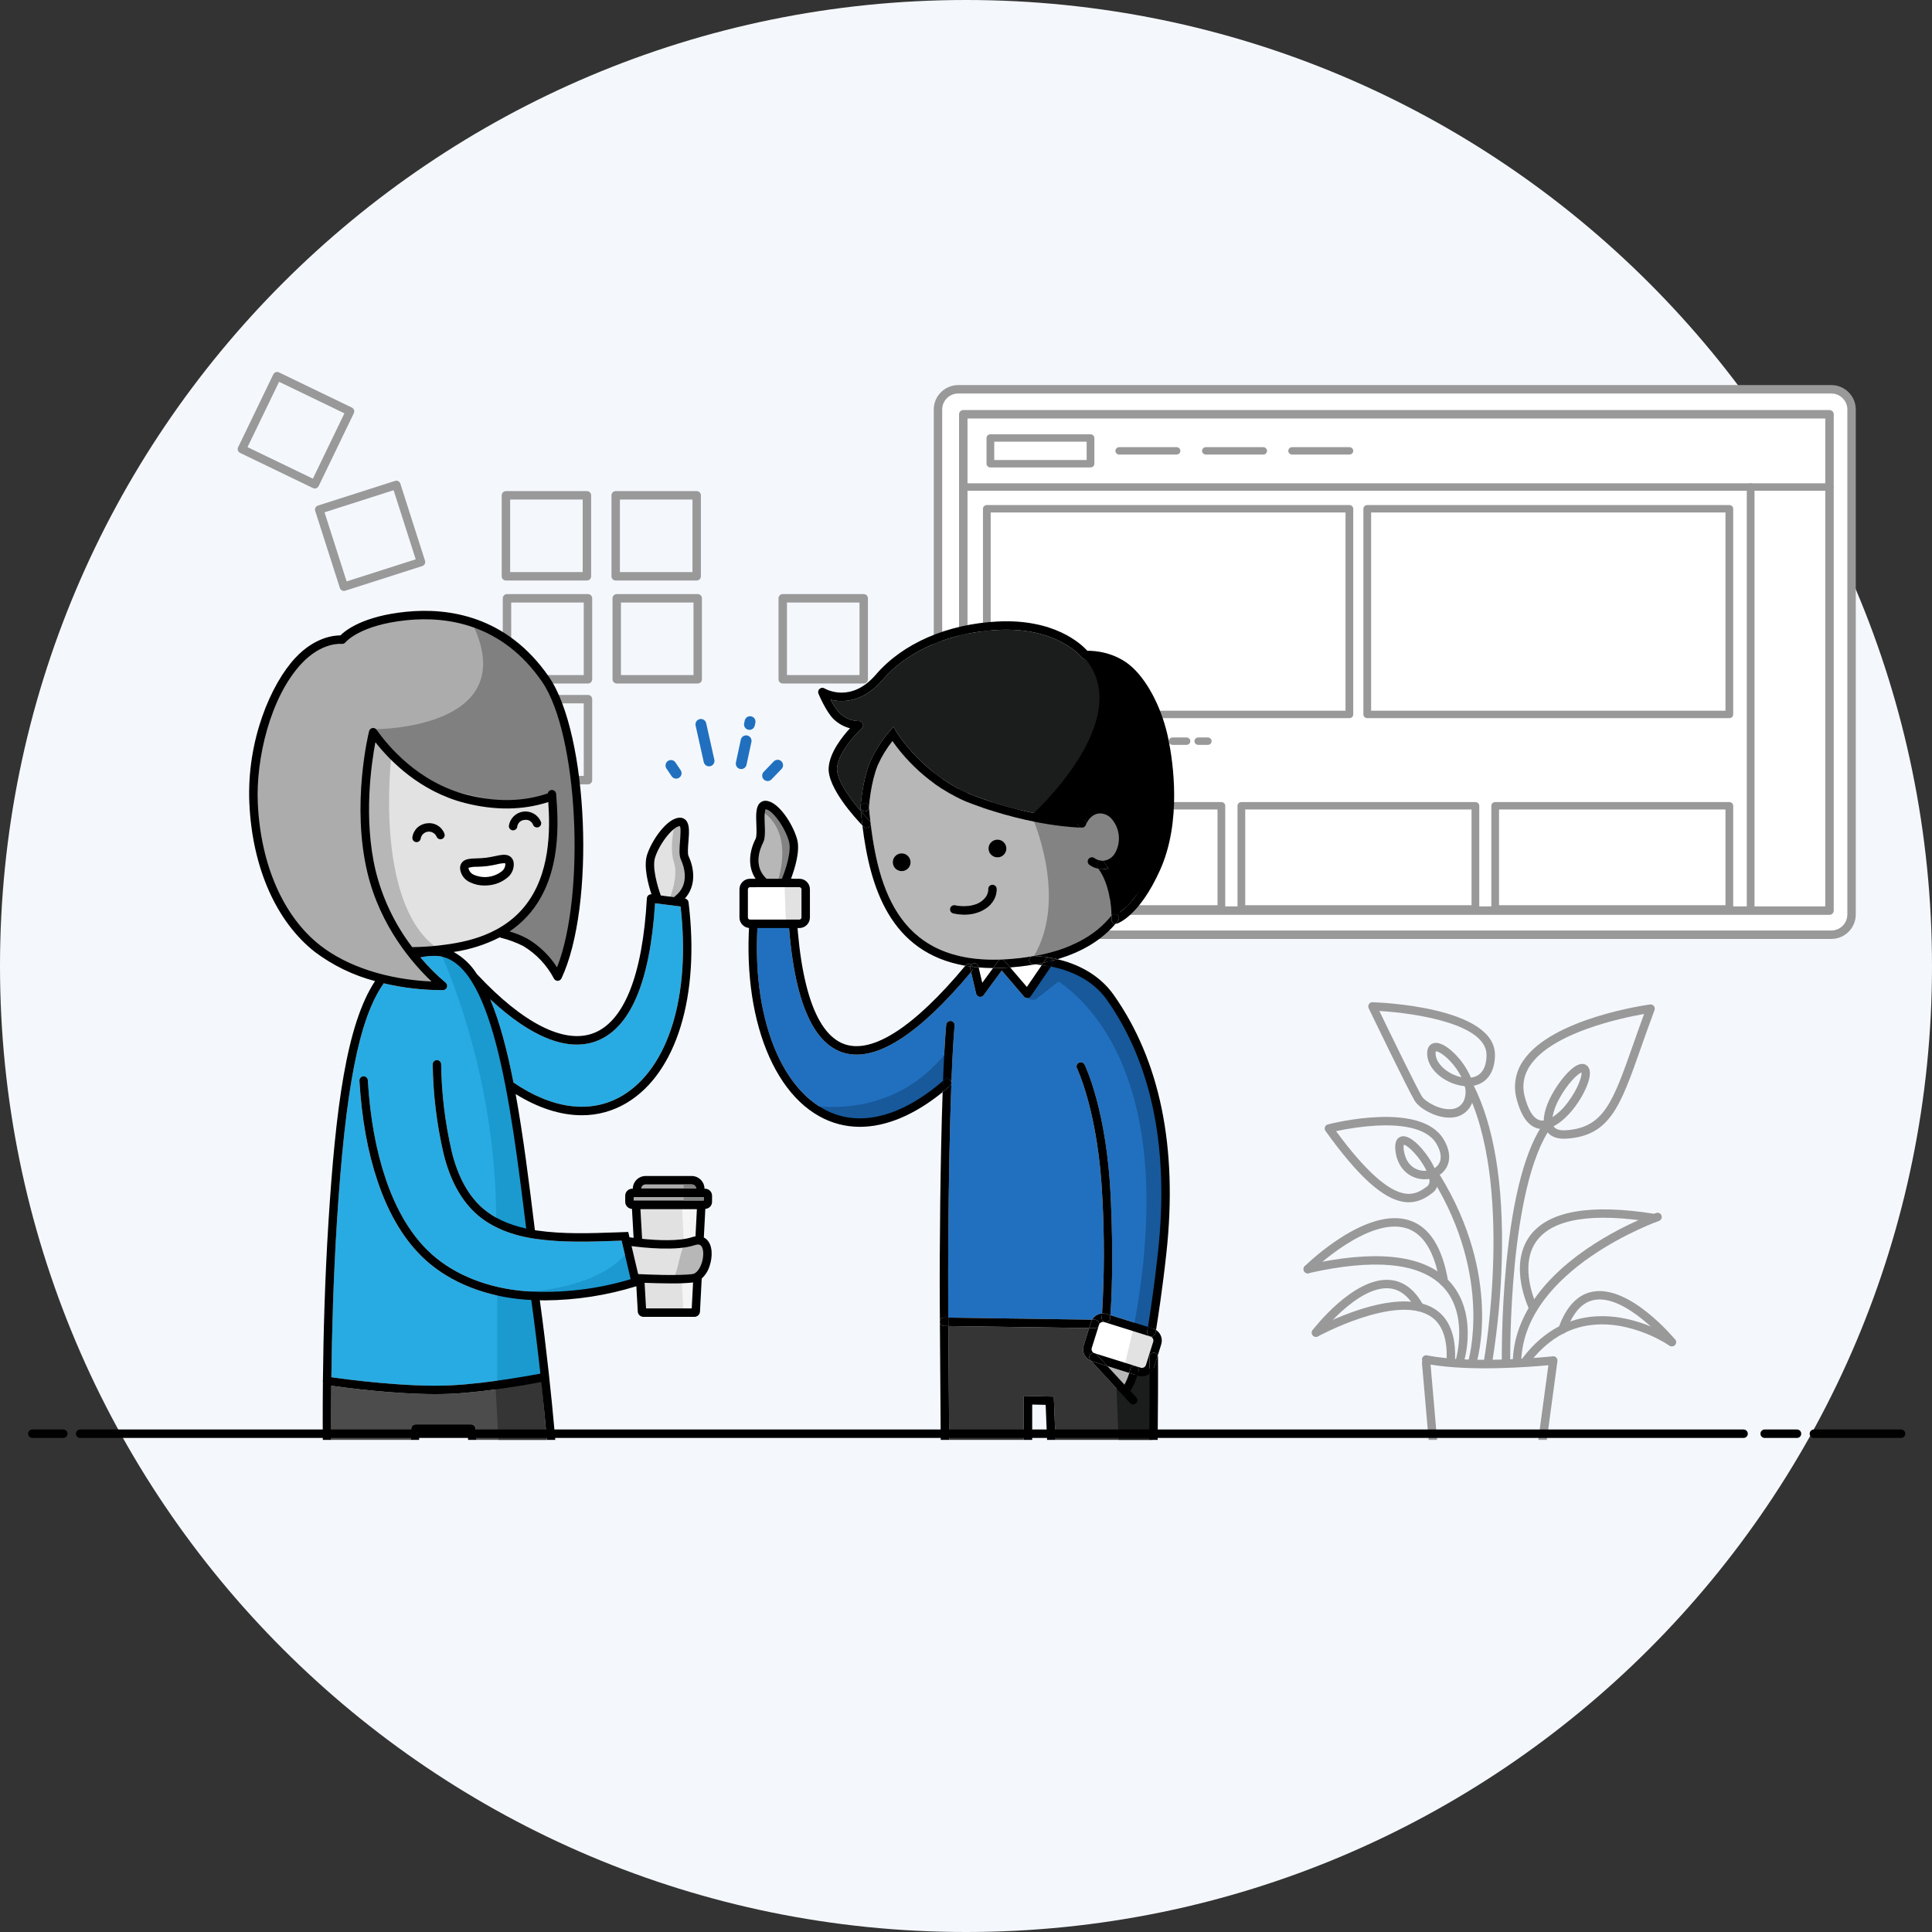 <svg fill="none" height="687" viewBox="0 0 687 687" width="687" xmlns="http://www.w3.org/2000/svg" xmlns:xlink="http://www.w3.org/1999/xlink"><rect x="0" y="0" width="687" height="687" fill="#333333" stroke="none"/><clipPath id="a"><path d="m10 111h668v401h-668z"/></clipPath><path d="m687 343.5c0 189.71-153.79 343.5-343.5 343.5s-343.5-153.79-343.5-343.5 153.79-343.5 343.5-343.5 343.5 153.79 343.5 343.5z" fill="#f4f8fc"/><g clip-path="url(#a)"><path d="m651.773 138.587h-310.461c-3.976 0-7.2 3.224-7.2 7.2v179.548c0 3.977 3.224 7.2 7.2 7.2h310.461c3.977 0 7.2-3.223 7.2-7.2v-179.548c0-3.976-3.223-7.2-7.2-7.2z" fill="#fff"/><path d="m651.198 138.429h-310.461c-3.976 0-7.2 3.224-7.2 7.2v179.548c0 3.977 3.224 7.2 7.2 7.2h310.461c3.977 0 7.2-3.223 7.2-7.2v-179.548c0-3.976-3.223-7.2-7.2-7.2z" stroke="#99999a" stroke-linecap="round" stroke-linejoin="round" stroke-width="3"/><path d="m342.534 322.998h308.017v-176.49h-308.017z" fill="#fff"/><path d="m650.614 173.179h-28.101v150.091h28.101z" fill="#fff"/><path d="m650.614 148.635h-307.254v23.375h307.254z" fill="#fff"/><path d="m650.614 174.497h-307.254c-.364 0-.713-.139-.971-.386-.257-.247-.402-.582-.402-.932s.145-.685.402-.932c.258-.247.607-.386.971-.386h307.254c.364 0 .713.139.971.386.257.247.402.582.402.932s-.145.685-.402.932c-.258.247-.607.386-.971.386z" fill="#99999a"/><path d="m622.513 324.524c-.18 0-.359-.035-.525-.101-.167-.066-.318-.163-.446-.285-.127-.123-.228-.268-.297-.428s-.105-.331-.105-.505v-150.026c0-.35.145-.685.402-.932.258-.247.607-.386.971-.386s.714.139.971.386c.258.247.402.582.402.932v150.026c0 .174-.035.345-.104.505s-.17.305-.298.428c-.127.122-.279.219-.445.285-.167.066-.345.101-.526.101z" fill="#99999a"/><path d="m387.772 166.214h-35.604c-.181 0-.359-.034-.526-.1-.166-.067-.318-.164-.445-.286-.128-.122-.229-.268-.298-.428s-.104-.331-.104-.504v-9.147c0-.173.035-.344.104-.504s.17-.306.298-.428c.127-.122.279-.219.445-.286.167-.066.345-.1.526-.1h35.604c.18 0 .358.034.525.1.167.067.318.164.446.286.127.122.228.268.297.428s.105.331.105.504v9.147c0 .173-.036.344-.105.504s-.17.306-.297.428c-.128.122-.279.219-.446.286-.167.066-.345.1-.525.1zm-34.231-2.636h32.858v-6.511h-32.858z" fill="#99999a"/><path d="m418.356 161.64h-20.351c-.364 0-.713-.138-.971-.386-.257-.247-.402-.582-.402-.932 0-.349.145-.684.402-.932.258-.247.607-.386.971-.386h20.351c.364 0 .713.139.971.386.257.248.402.583.402.932 0 .35-.145.685-.402.932-.258.248-.607.386-.971.386z" fill="#99999a"/><path d="m364.435 274.799h-12.681c-.364 0-.713-.139-.971-.386-.257-.247-.402-.582-.402-.932 0-.349.145-.685.402-.932.258-.247.607-.386.971-.386h12.681c.364 0 .714.139.971.386.258.247.402.583.402.932 0 .35-.144.685-.402.932-.257.247-.607.386-.971.386z" fill="#99999a"/><path d="m383.574 274.799h-12.681c-.365 0-.714-.139-.971-.386-.258-.247-.402-.582-.402-.932 0-.349.144-.685.402-.932.257-.247.606-.386.971-.386h12.681c.364 0 .713.139.97.386.258.247.403.583.403.932 0 .35-.145.685-.403.932-.257.247-.606.386-.97.386z" fill="#99999a"/><path d="m402.426 274.799h-12.68c-.364 0-.714-.139-.971-.386-.258-.247-.402-.582-.402-.932 0-.349.144-.685.402-.932.257-.247.607-.386.971-.386h12.68c.364 0 .714.139.971.386.258.247.402.583.402.932 0 .35-.144.685-.402.932-.257.247-.607.386-.971.386z" fill="#99999a"/><path d="m412.956 264.87h-61.724c-.364 0-.713-.138-.971-.386-.257-.247-.402-.582-.402-.932 0-.349.145-.685.402-.932.258-.247.607-.386.971-.386h61.724c.364 0 .713.139.971.386.257.247.402.583.402.932 0 .35-.145.685-.402.932-.258.248-.607.386-.971.386z" fill="#99999a"/><path d="m449.175 161.64h-20.35c-.364 0-.714-.138-.971-.386-.258-.247-.402-.582-.402-.932 0-.349.144-.684.402-.932.257-.247.607-.386.971-.386h20.35c.365 0 .714.139.971.386.258.248.402.583.402.932 0 .35-.144.685-.402.932-.257.248-.606.386-.971.386z" fill="#99999a"/><path d="m479.827 161.64h-20.35c-.364 0-.714-.138-.971-.386-.258-.247-.402-.582-.402-.932 0-.349.144-.684.402-.932.257-.247.607-.386.971-.386h20.35c.365 0 .714.139.971.386.258.248.402.583.402.932 0 .35-.144.685-.402.932-.257.248-.606.386-.971.386z" fill="#99999a"/><path d="m479.828 255.366h-128.92c-.18 0-.358-.034-.525-.101-.167-.066-.318-.163-.446-.285-.127-.123-.228-.268-.297-.428s-.105-.331-.105-.504v-73.136c0-.173.036-.344.105-.504s.17-.305.297-.428c.128-.122.279-.219.446-.286.167-.066.345-.1.525-.1h128.92c.18 0 .359.034.525.1.167.067.318.164.446.286.127.123.228.268.297.428s.105.331.105.504v73.136c0 .173-.036.344-.105.504s-.17.305-.297.428c-.128.122-.279.219-.446.285-.166.067-.345.101-.525.101zm-127.547-2.636h126.174v-70.5h-126.174z" fill="#99999a"/><path d="m614.935 255.366h-128.752c-.18 0-.359-.034-.526-.101-.166-.066-.318-.163-.445-.285-.128-.123-.229-.268-.298-.428s-.104-.331-.104-.504v-73.136c0-.173.035-.344.104-.504s.17-.305.298-.428c.127-.122.279-.219.445-.286.167-.066.346-.1.526-.1h128.752c.18 0 .359.034.525.1.167.067.318.164.446.286.127.123.228.268.297.428s.105.331.105.504v73.136c0 .173-.036.344-.105.504s-.17.305-.297.428c-.128.122-.279.219-.446.285-.166.067-.345.101-.525.101zm-127.379-2.636h126.006v-70.5h-126.006z" fill="#99999a"/><path d="m434.309 324.524h-83.401c-.18 0-.358-.034-.525-.101-.167-.066-.318-.163-.446-.285-.127-.123-.228-.268-.297-.428s-.105-.331-.105-.504v-36.675c0-.173.036-.344.105-.504s.17-.306.297-.428c.128-.122.279-.219.446-.286.167-.066.345-.1.525-.1h83.401c.181 0 .359.034.526.1.167.067.318.164.445.286.128.122.229.268.298.428s.105.331.104.504v36.675c.001.173-.035.344-.104.504s-.17.305-.298.428c-.127.122-.278.219-.445.285-.167.067-.345.101-.526.101zm-82.028-2.636h80.655v-34.039h-80.655z" fill="#99999a"/><path d="m524.639 324.524h-83.221c-.18 0-.359-.034-.525-.101-.167-.066-.318-.163-.446-.285-.127-.123-.228-.268-.297-.428s-.105-.331-.105-.504v-36.675c0-.173.036-.344.105-.504s.17-.306.297-.428c.128-.122.279-.219.446-.286.166-.066.345-.1.525-.1h83.221c.18 0 .359.034.525.1.167.067.318.164.446.286.127.122.228.268.297.428s.105.331.105.504v36.675c0 .173-.036.344-.105.504s-.17.305-.297.428c-.128.122-.279.219-.446.285-.166.067-.345.101-.525.101zm-81.848-2.636h80.475v-34.039h-80.475z" fill="#99999a"/><path d="m614.935 324.524h-83.262c-.18 0-.359-.034-.525-.101-.167-.066-.318-.163-.446-.285-.127-.123-.228-.268-.297-.428s-.105-.331-.105-.504v-36.675c0-.173.036-.344.105-.504s.17-.306.297-.428c.128-.122.279-.219.446-.286.166-.066.345-.1.525-.1h83.262c.18 0 .359.034.525.1.167.067.318.164.446.286.127.122.228.268.297.428s.105.331.105.504v36.675c0 .173-.036.344-.105.504s-.17.305-.297.428c-.128.122-.279.219-.446.285-.166.067-.345.101-.525.101zm-81.889-2.636h80.516v-34.039h-80.516z" fill="#99999a"/><path d="m421.89 264.87h-4.921c-.364 0-.713-.138-.971-.386-.257-.247-.402-.582-.402-.932 0-.349.145-.685.402-.932.258-.247.607-.386.971-.386h4.921c.365 0 .714.139.971.386.258.247.402.583.402.932 0 .35-.144.685-.402.932-.257.248-.606.386-.971.386z" fill="#99999a"/><path d="m429.469 264.87h-3.37c-.364 0-.713-.138-.971-.386-.257-.247-.402-.582-.402-.932 0-.349.145-.685.402-.932.258-.247.607-.386.971-.386h3.37c.364 0 .714.139.971.386.258.247.402.583.402.932 0 .35-.144.685-.402.932-.257.248-.607.386-.971.386z" fill="#99999a"/><path d="m342.534 323.806h308.017v-176.49h-308.017z" stroke="#99999a" stroke-linecap="round" stroke-linejoin="round" stroke-width="3"/><path d="m229.216 456.158.517 9.1h16.241l.056-1.116.422-8.1c-2.562.262-5.138.375-7.713.339-3.455-.004-7.047-.121-9.523-.223z" fill="#e1e1e1"/><path d="m208.7 206.43h-28.793c-.398 0-.779-.158-1.061-.439-.281-.282-.439-.663-.439-1.061v-28.8c0-.398.158-.779.439-1.061.282-.281.663-.439 1.061-.439h28.8c.398 0 .779.158 1.061.439.281.282.439.663.439 1.061v28.8c0 .198-.039.393-.115.576-.076.182-.187.348-.327.487-.14.14-.306.25-.489.325s-.378.113-.576.112zm-27.295-3h25.8v-25.8h-25.798z" fill="#99999a"/><path d="m247.731 206.43h-28.795c-.398 0-.779-.158-1.061-.439-.281-.282-.439-.663-.439-1.061v-28.8c0-.398.158-.779.439-1.061.282-.281.663-.439 1.061-.439h28.795c.398 0 .779.158 1.061.439.281.282.439.663.439 1.061v28.8c0 .398-.158.779-.439 1.061-.282.281-.663.439-1.061.439zm-27.295-3h25.795v-25.8h-25.795z" fill="#99999a"/><path d="m209.073 243.05h-28.795c-.398 0-.779-.158-1.061-.439-.281-.282-.439-.663-.439-1.061v-28.8c0-.398.158-.779.439-1.061.282-.281.663-.439 1.061-.439h28.8c.398 0 .779.158 1.061.439.281.282.439.663.439 1.061v28.8c0 .197-.039.393-.115.575-.075.182-.186.348-.326.487-.14.14-.306.25-.488.325-.183.075-.379.114-.576.113zm-27.295-3h25.8v-25.8h-25.8z" fill="#99999a"/><path d="m248.1 243.05h-28.794c-.398 0-.779-.158-1.061-.439-.281-.282-.439-.663-.439-1.061v-28.8c0-.398.158-.779.439-1.061.282-.281.663-.439 1.061-.439h28.794c.398 0 .779.158 1.061.439.281.282.439.663.439 1.061v28.8c0 .398-.158.779-.439 1.061-.282.281-.663.439-1.061.439zm-27.295-3h25.795v-25.8h-25.794z" fill="#99999a"/><path d="m307.129 243.05h-28.795c-.398 0-.779-.158-1.061-.439-.281-.282-.439-.663-.439-1.061v-28.8c0-.398.158-.779.439-1.061.282-.281.663-.439 1.061-.439h28.795c.398 0 .779.158 1.061.439.281.282.439.663.439 1.061v28.8c0 .398-.158.779-.439 1.061-.282.281-.663.439-1.061.439zm-27.295-3h25.795v-25.8h-25.795z" fill="#99999a"/><path d="m111.95 173.711c-.225 0-.448-.051-.651-.149l-25.931-12.521c-.358-.173-.632-.48-.763-.855-.131-.375-.108-.787.064-1.145l12.521-25.93c.173-.358.48-.632.855-.764.375-.131.787-.108 1.145.064l25.93 12.52c.358.173.632.48.764.855.131.375.108.787-.064 1.145l-12.519 25.933c-.123.254-.314.468-.553.618-.239.149-.515.229-.797.229zm-23.926-14.718 23.229 11.215 11.216-23.229-23.23-11.216z" fill="#99999a"/><path d="m209.073 278.905h-28.795c-.398 0-.779-.158-1.061-.439-.281-.282-.439-.663-.439-1.061v-28.795c0-.398.158-.779.439-1.061.282-.281.663-.439 1.061-.439h28.8c.398 0 .779.158 1.061.439.281.282.439.663.439 1.061v28.795c0 .197-.039.393-.115.575-.075.182-.186.348-.326.487-.14.14-.306.25-.488.325-.183.075-.379.114-.576.113zm-27.295-3h25.8v-25.795h-25.8z" fill="#99999a"/><path d="m122.281 210.131c-.318 0-.627-.101-.884-.289-.257-.187-.447-.451-.544-.754l-8.773-27.427c-.121-.379-.087-.79.096-1.144.182-.353.497-.62.876-.741l27.427-8.776c.379-.121.79-.087 1.144.096.353.182.62.497.741.876l8.773 27.428c.121.379.087.79-.096 1.144-.182.353-.497.62-.876.741l-27.427 8.775c-.148.047-.302.071-.457.071zm-6.881-27.955 7.858 24.569 24.569-7.857-7.863-24.569z" fill="#99999a"/><path d="m519.208 485.011c-.144 0-.287-.021-.425-.061-.189-.056-.365-.148-.518-.272-.154-.123-.281-.276-.375-.449-.095-.173-.154-.363-.175-.559s-.003-.394.053-.583c.048-.165 4.722-16.584-5.352-26.2-8.317-7.938-24.141-9.34-47.033-4.168-.194.047-.395.056-.591.024-.197-.031-.386-.101-.555-.206-.17-.105-.316-.242-.432-.405-.116-.162-.198-.346-.242-.54-.043-.194-.048-.395-.013-.592.034-.196.108-.383.216-.551.108-.167.248-.311.412-.424.165-.113.35-.192.545-.232 23.93-5.408 40.674-3.751 49.764 4.924 4.746 4.53 7.313 11.035 7.422 18.812.058 3.51-.367 7.012-1.264 10.406-.091.31-.281.583-.54.777s-.573.299-.897.299z" fill="#99999a"/><path d="m542.69 485.2c-.28 0-.554-.079-.792-.227s-.429-.36-.553-.611c-.123-.252-.174-.532-.146-.811s.133-.544.304-.766c21.962-28.549 53.527-6.981 53.843-6.76.316.232.528.578.592.964.064.387-.026.783-.25 1.104s-.565.541-.95.614c-.385.074-.783-.007-1.109-.223-5.299-3.415-11.207-5.775-17.4-6.952-13.008-2.32-23.891 2.083-32.351 13.083-.14.182-.32.329-.526.431-.206.101-.432.154-.662.154z" fill="#99999a"/><path d="m515.9 484.985h-.061c-.197-.008-.39-.054-.569-.137s-.34-.2-.474-.345c-.133-.145-.237-.314-.305-.499s-.099-.382-.091-.579c.309-7.647-1.686-12.859-5.929-15.491-12.305-7.629-39.526 7.108-39.8 7.257-.348.181-.753.218-1.128.104s-.691-.371-.879-.715c-.189-.344-.235-.748-.129-1.126.106-.377.356-.698.696-.894 1.179-.646 29.05-15.715 42.821-7.175 5.229 3.243 7.7 9.354 7.346 18.161-.016.387-.18.753-.46 1.021-.279.268-.651.418-1.038.418z" fill="#99999a"/><path d="m515.4 397.421c-5.1 0-10.731-3.362-12.339-5.98-2.347-3.826-15.8-31.727-16.371-32.912-.112-.232-.162-.489-.146-.747.017-.257.099-.506.24-.722.134-.221.326-.402.555-.522s.487-.175.745-.16c1.786.054 43.747 1.53 43.513 18.89-.081 6.028-2.915 9.959-7.675 10.82.371 1.706.311 3.477-.174 5.154-.396 1.616-1.283 3.07-2.538 4.162s-2.818 1.769-4.473 1.938c-.444.054-.89.08-1.337.079zm-24.917-37.931c3.333 6.888 13.241 27.3 15.132 30.381 1.141 1.858 6.462 5.023 10.747 4.492 1.08-.105 2.099-.549 2.911-1.269.812-.719 1.375-1.678 1.609-2.737.366-1.353.363-2.78-.01-4.132-6.015-.48-12.919-5.12-13.367-11.033-.191-2.516.8-3.574 1.669-4.019 2.078-1.069 4.791.624 6.7 2.228 3.105 2.674 5.558 6.022 7.17 9.789 3.574-.482 5.489-3.215 5.552-7.963.153-11.181-25.471-14.996-38.113-15.737zm20.061 14.356c-.065.369-.081.746-.047 1.119.269 3.559 4.615 7.164 9.19 8.08-1.117-2.211-2.567-4.237-4.3-6.008-2.631-2.686-4.441-3.272-4.843-3.191z" fill="#99999a"/><path d="m556.191 404.921c-4.184 0-5.93-1.9-6.658-3.515-.65.093-1.31.096-1.961.008-3.787-.527-6.564-4.081-8.253-10.562-.645-2.303-.774-4.719-.376-7.077.397-2.358 1.311-4.599 2.676-6.563 10.128-15.115 43.679-19.836 45.1-20.029.257-.035.519-.003.76.093.241.097.453.254.615.457.162.202.269.444.309.7.041.256.015.519-.076.762-1.839 4.914-3.437 9.45-4.845 13.451-7.288 20.7-10.946 31.087-26.141 32.231-.403.031-.786.044-1.15.044zm-3.769-4.445c.013.023.028.046.043.069.7 1.069 2.255 1.526 4.65 1.34 13.241-1 16.467-10.159 23.536-30.235 1.18-3.351 2.491-7.076 3.968-11.089-7.968 1.4-32.65 6.587-40.511 18.323-1.132 1.609-1.889 3.452-2.215 5.392-.327 1.94-.215 3.929.328 5.82.908 3.478 2.611 7.743 5.576 8.315.381.072.77.086 1.155.041-.012-3.765 2.169-8.071 3.634-10.536 2.129-3.583 5.5-7.8 8.245-9.139 2.342-1.148 3.561.146 3.879.568 2.061 2.738-1.37 9.053-2.47 10.923-2.34 3.982-5.95 8.3-9.818 10.208zm9.949-19.119c-1.342.441-5.051 4.011-7.939 9.387-1.154 2.022-1.96 4.224-2.383 6.513 2.216-1.501 4.139-3.395 5.673-5.588 3.432-4.643 4.862-9.029 4.649-10.312z" fill="#99999a"/><path d="m500.938 427.523c-.567-.001-1.132-.042-1.693-.123-7.447-1.069-16.317-9.09-27.913-25.242-.142-.198-.234-.427-.268-.669-.034-.241-.008-.487.075-.717.083-.229.22-.435.4-.599s.398-.282.634-.343c1.342-.346 32.947-8.387 41.135 5.256 3.325 5.54 1.778 9.167.559 10.836-.732.99-1.683 1.796-2.779 2.357.547 2.549.033 4.533-1.546 5.766-2.242 1.755-4.991 3.478-8.604 3.478zm-25.844-25.29c10.175 13.852 18.438 21.316 24.577 22.2 3.162.451 5.491-.77 8.023-2.748.292-.331.493-.732.582-1.164.09-.432.065-.879-.071-1.299-1.313.205-2.652.153-3.945-.153-4.175-.982-7.145-4.364-7.942-9.049-.558-3.272.043-5.235 1.783-5.838 3.564-1.237 9.043 5.593 11.182 9.525.313.575.589 1.133.829 1.674.517-.32.969-.736 1.332-1.224 1.348-1.846 1.1-4.518-.708-7.525-3.592-5.983-13.519-6.769-21.218-6.377-4.852.286-9.674.947-14.424 1.978zm24.1 4.8c-.146.823-.119 1.667.08 2.478.6 3.508 2.665 5.926 5.672 6.633.751.177 1.525.233 2.294.165-2.133-4.635-6.551-9.03-8.04-9.274z" fill="#99999a"/><path d="m529.232 485.092c-.088 0-.176-.007-.263-.022-.194-.034-.379-.106-.546-.212-.166-.106-.309-.244-.422-.406-.113-.161-.193-.343-.236-.536-.042-.192-.046-.391-.012-.585.11-.622 10.779-62.6-6.725-96.623-.182-.354-.216-.765-.095-1.144.122-.379.389-.694.742-.876.354-.183.766-.217 1.145-.095.379.121.694.388.876.742 7.559 14.69 11.033 35.748 10.329 62.589-.313 12.036-1.421 24.039-3.317 35.929-.061.347-.243.661-.513.888-.27.226-.611.351-.963.351z" fill="#99999a"/><path d="m535.529 485.142c-.394 0-.773-.155-1.054-.432-.28-.277-.441-.654-.446-1.048 0-.157-.19-15.861 1.57-34.018 2.38-24.537 7-41.66 13.744-50.893.116-.159.263-.294.431-.396.168-.103.355-.171.55-.202.194-.03.393-.022.585.025.191.046.372.13.531.246s.294.263.396.431c.103.168.171.355.202.55.03.194.022.393-.025.585-.046.191-.13.372-.246.531-15.393 21.079-14.747 82.479-14.738 83.1.003.197-.033.393-.106.576s-.181.35-.319.491c-.137.141-.301.254-.482.332s-.376.119-.573.122z" fill="#99999a"/><path d="m523.457 486.228c-.236 0-.468-.055-.678-.161-.21-.107-.393-.261-.532-.451-.14-.19-.232-.41-.271-.643-.038-.232-.022-.47.049-.695.092-.294 8.967-29.8-12.566-64.87-.103-.168-.172-.354-.203-.549-.031-.194-.024-.393.022-.585.046-.191.129-.372.244-.532.116-.159.262-.294.43-.397.167-.104.354-.173.548-.204.195-.031.394-.023.585.022.192.046.373.129.532.245.16.115.295.261.398.429 22.286 36.3 13.266 66.092 12.871 67.343-.096.304-.286.569-.543.758-.257.188-.567.29-.886.29z" fill="#99999a"/><path d="m513.449 457.3c-.355 0-.698-.126-.968-.355-.271-.23-.451-.547-.51-.897-1.819-10.839-5.763-17.315-11.724-19.251-13.633-4.425-33.938 15.327-34.142 15.527-.138.147-.305.265-.49.346-.185.082-.385.125-.587.127s-.402-.037-.589-.114-.356-.191-.498-.335c-.141-.144-.252-.316-.326-.504s-.109-.389-.103-.591.053-.401.138-.584c.084-.184.205-.348.355-.484.882-.868 21.813-21.222 37.168-16.242 7.111 2.307 11.741 9.578 13.76 21.609.033.194.027.393-.018.585-.044.192-.125.373-.24.534-.114.16-.259.297-.426.401-.167.105-.353.175-.547.208-.084.013-.168.02-.253.02z" fill="#99999a"/><path d="m539.447 485.173h-.061c-.397-.016-.772-.189-1.042-.481s-.413-.68-.397-1.077c.572-14.416 9.609-28.045 26.134-39.415 7.724-5.284 16.062-9.609 24.83-12.878.186-.066.384-.094.581-.083s.39.061.568.146c.178.086.338.206.469.354.132.147.233.319.297.506.065.186.093.384.081.581s-.063.39-.149.568c-.087.177-.207.336-.356.467-.148.131-.32.231-.507.295-.476.166-47.655 16.947-48.95 49.578-.016.387-.18.753-.46 1.021-.279.268-.651.418-1.038.418z" fill="#99999a"/><path d="m545.234 466.684c-.28 0-.554-.078-.792-.226s-.43-.359-.554-.61c-.316-.641-7.664-15.812.14-26.4 6.531-8.856 21.5-11.477 44.5-7.786.195.031.381.1.549.204.168.103.314.238.429.398.116.159.198.34.244.532s.053.39.022.585-.1.381-.204.549c-.103.168-.238.313-.398.429-.159.115-.34.198-.532.244s-.39.053-.585.022c-21.8-3.5-35.8-1.276-41.609 6.605-6.73 9.126.066 23.144.136 23.285.113.229.166.482.153.737-.012.254-.089.502-.224.718-.134.217-.322.396-.545.52-.222.124-.473.189-.728.189z" fill="#99999a"/><path d="m594.488 478.754c-.221 0-.439-.048-.639-.142s-.377-.231-.517-.402c-.15-.178-15.037-17.975-26.36-15.978-4.29.761-7.636 4.45-9.946 10.966-.063.189-.164.363-.295.513-.131.149-.291.271-.47.358-.179.088-.373.138-.572.15-.199.011-.398-.017-.585-.084-.188-.066-.361-.169-.508-.303s-.267-.295-.351-.476c-.084-.18-.132-.375-.14-.574s.024-.398.093-.584c2.7-7.611 6.821-11.957 12.254-12.918 13.048-2.312 28.538 16.23 29.191 17.02.181.219.297.486.332.768.036.282-.009.569-.131.826-.121.258-.312.476-.553.628-.24.153-.519.234-.803.234z" fill="#99999a"/><path d="m467.946 475.374c-.28 0-.554-.079-.791-.226-.237-.148-.429-.359-.552-.61-.124-.251-.175-.531-.148-.809.027-.279.131-.544.301-.766.587-.768 14.552-18.813 27.391-17.833 4.9.378 8.93 3.41 11.982 9.012.19.349.234.76.122 1.142-.113.382-.372.703-.722.894-.349.19-.76.234-1.141.121-.382-.112-.704-.372-.894-.721-2.533-4.652-5.755-7.161-9.574-7.457-11.247-.867-24.648 16.49-24.782 16.665-.14.183-.321.331-.527.433-.207.102-.435.155-.665.155z" fill="#99999a"/><path d="m527.659 523.438c-6.538.102-12.966-1.683-18.515-5.142-.194-.124-.357-.29-.477-.487-.119-.197-.192-.419-.212-.648l-2.817-32.433c-.021-.251.02-.503.12-.734-.105-.251-.14-.527-.1-.797.039-.269.151-.523.324-.734.173-.21.4-.37.657-.461.257-.092.534-.111.801-.057 16.579 3.36 44.441.371 44.722.341.226-.025.455.003.669.079.214.077.408.202.567.365s.279.36.35.576c.072.216.093.445.063.671l-4.527 33.558c-.033.242-.124.472-.266.671s-.331.36-.549.469c-6.522 3.04-13.615 4.663-20.81 4.763zm-16.28-7.287c14.2 8.525 31.381 1.781 35.043.166l4.163-30.858c-6.4.605-27.251 2.258-41.892-.231z" fill="#99999a"/><path d="m387.394 307.547c-.316-.232-.528-.578-.592-.965-.063-.387.027-.783.251-1.104.225-.321.567-.541.952-.614.385-.072.783.009 1.109.226.992.73 2.216 1.074 3.443.968.834-.122 1.628-.436 2.32-.918.691-.481 1.262-1.117 1.666-1.856 1.065-1.914 1.512-4.112 1.278-6.29-.234-2.179-1.137-4.231-2.584-5.876-.552-.637-1.244-1.136-2.022-1.46-.779-.324-1.621-.462-2.462-.405-1.982.213-3.719 1.746-4.646 4.1l-.009.016c-.028.066-.062.129-.1.19-.014.025-.025.051-.041.074-.039.056-.082.11-.128.16-.019.021-.035.046-.056.066-.051.05-.106.096-.164.138-.019.015-.036.032-.056.046-.064.041-.131.078-.2.109-.019.009-.036.021-.055.029-.055.021-.112.04-.169.055-.037.011-.073.026-.111.034-.04.007-.081.012-.122.015-.058.01-.116.016-.175.018h-.021c-.7-.008-17.28-.282-39.1-8.46-15.706-5.885-25.111-17.781-28.25-22.312-2.052 2.596-3.781 5.433-5.148 8.447-2.507 6.064-3.119 14.106-3.184 15.054.118 1.518.268 3.083.447 4.656.043.375.092.751.137 1.126 0 .031.011.059.011.09 3.2 26.465 12.236 52.436 52.786 47.8 1.515-.174 2.972-.387 4.4-.623.199-.096.418-.147.639-.148h.249c12.571-2.22 21.611-6.94 27.528-14.358.007-.009.015-.014.022-.022-.084-3.2-.707-11.242-4.666-16.642-1.142-.229-2.224-.694-3.177-1.364zm-66.346 2.19c-.62.083-1.25-.019-1.811-.295-.562-.275-1.029-.71-1.343-1.251s-.46-1.163-.421-1.787c.04-.624.263-1.222.643-1.719.379-.497.898-.87 1.489-1.072.592-.202 1.23-.225 1.835-.064.604.161 1.147.497 1.56.966s.678 1.05.761 1.67c.111.831-.112 1.672-.621 2.338s-1.261 1.103-2.092 1.214zm27.293 14.5c-1.737.694-3.594 1.038-5.464 1.013-1.326.006-2.648-.141-3.94-.438-.385-.099-.716-.346-.919-.688-.203-.343-.261-.752-.163-1.137.099-.385.346-.716.688-.919.343-.203.752-.262 1.137-.163 2.491.564 5.091.414 7.5-.434 4.456-1.869 4.259-5.1 4.249-5.235-.031-.394.094-.784.347-1.087.254-.303.617-.495 1.01-.533.391-.039.782.078 1.087.326s.499.607.54.998c.026.224.509 5.536-6.072 8.296zm6.775-19.384c-.619.083-1.249-.02-1.811-.295-.561-.275-1.028-.711-1.341-1.251-.314-.541-.46-1.162-.421-1.786.04-.624.263-1.222.643-1.718.379-.497.897-.87 1.489-1.072.591-.202 1.229-.225 1.833-.064.604.16 1.147.496 1.56.965s.678 1.05.761 1.669c.111.831-.112 1.671-.621 2.337s-1.261 1.103-2.092 1.214z" fill="#b7b7b7"/><path d="m366.791 289.927s13.266 28.91.893 50.012l6.044-1.337 16.216-5.283 5.29-7.76-1.154-12.477-2.013-4 5.818-3.491 2.431-7.035-5.082-10.082h-6.085l-5.379 2.793-2.1 2.883z" fill="#838383"/><path d="m337.652 529.874h26.391v-33.498l10.673.249 1.326 33.244h32.421c.075-5.869.341-27.812.338-41.4-.57.446-1.241.746-1.953.875s-1.445.082-2.136-.135l-.3-.1c-.563 1.939-1.393 3.79-2.466 5.5l2.1 2.277c.144.142.258.313.335.5.077.188.115.389.111.592-.003.203-.047.403-.13.588s-.202.351-.351.489-.324.244-.515.312-.394.096-.596.084c-.202-.013-.4-.066-.581-.157s-.342-.218-.473-.373l-13.846-14.982c-1.059-.41-1.923-1.209-2.415-2.233s-.575-2.197-.234-3.28l1.936-6.177-50.061-.716c.144 20.635.374 51.276.426 58.341z" fill="#353535"/><path d="m396.933 491.417 1.555 38.457 11 1.316.865-44.932-4.9 1.155s-2.321 1.193-2.24 2-1.663 3.6-1.663 3.6z" fill="#1b1c1c"/><path d="m280.565 299.27c-1.374-5.042-5.931-11.333-8.321-11.517-.466.708-.353 3.7-.292 5.326.1 2.6.192 5.06-.59 6.566-1 1.935-3.86 8.6 1.619 13.17.092.079.174.168.245.267l4.742-.4c1.289-3.108 3.573-9.831 2.597-13.412z" fill="#b7b7b7"/><path d="m270.8 288.477s11.514 5.487 5.779 24.933c0 0 2.192.839 2.437 0s3.4-9.967 3.4-9.967l-1.117-8.009-4.692-7.681-5.162-2.206z" fill="#838383"/><path d="m359.212 344.013 5.934 6.939 5.309-7.785c-1.2-.144-2.1-.2-2.6-.219-1.655.286-3.356.537-5.125.739-1.198.137-2.366.24-3.518.326z" fill="#fff"/><path d="m365.363 354.915h-.082c-.217 0-.431-.047-.628-.138-.196-.091-.371-.223-.512-.388l-7.941-9.279-6.432 8.759c-.17.231-.402.409-.67.512-.267.103-.559.128-.84.07-.281-.057-.54-.194-.745-.394-.206-.2-.35-.455-.415-.734l-1.8-7.677c-19.168 22.917-34.654 32.506-46.036 28.472-12.2-4.322-18.719-24.031-19.374-58.59l-9.1.771c-5.607 35.681 3.38 67.661 22.023 78.027 12.159 6.761 27.243 3.2 42.522-10 .31-8.1.684-15.036 1.124-19.925.036-.396.227-.762.533-1.017.305-.255.699-.378 1.095-.343.397.036.763.228 1.017.533.255.306.379.7.343 1.096-1.748 19.421-2.449 71.41-2.265 99.921.008 1.249.016 2.567.026 3.943l51.152.732c.365-.624.875-1.15 1.488-1.533.612-.383 1.309-.612 2.029-.667.823-13.725.856-27.485.1-41.214-1.4-30.181-8.94-45.811-9.016-45.966-.176-.357-.204-.769-.076-1.146s.4-.688.757-.864.769-.204 1.146-.076.688.4.864.757c.321.651 7.887 16.276 9.321 47.156 1.073 23.126.186 37.783-.132 41.94l13.364 4.188c.634-3.913 2.227-14.213 3.58-26.71 3.976-36.712-2.159-66.873-18.233-89.644-5.386-7.632-13.977-10.621-19.826-11.793l-7.208 10.568c-.129.19-.301.347-.501.461-.199.113-.423.179-.652.192z" fill="#2170bf"/><path d="m364.834 354.028.473.609c.195.251.437.46.713.617s.58.258.895.297.634.016.94-.069c.306-.084.592-.229.842-.424l10.371-8.108-6.566-2.712z" fill="#17599b"/><path d="m286.482 392.768s30.622 7.181 50.779-19.529l.534 12.929-17.167 9.218-11.615 3.564h-11.876z" fill="#17599b"/><path d="m370.455 345.646s52.584 19.823 32.757 125.887l6.768.863 2.981-20.437 1.562-31.533-2.723-21.476-4.547-21.228-12.409-24.076-12.663-9.639-9.445-2.494-2.282 3.726" fill="#17599b"/><path d="m401.549 488.216-7.757-2.43 6.042 6.546c.717-1.307 1.292-2.687 1.715-4.116z" fill="#b7b7b7"/><path d="m306.016 287.063c0-.034-.006-.067 0-.1.021-.373.561-9.231 3.411-16.127 1.801-3.907 4.124-7.552 6.903-10.836l1.36-1.583 1.068 1.795c.095.16 9.684 16 27.89 22.823 11.899 4.563 24.409 7.338 37.122 8.233.597-1.329 1.522-2.484 2.687-3.359 1.165-.874 2.533-1.439 3.976-1.641 1.297-.111 2.601.081 3.811.562 1.209.48 2.29 1.236 3.156 2.207 1.908 2.124 3.098 4.795 3.403 7.634.306 2.838-.29 5.701-1.703 8.182-1.105 1.91-2.901 3.322-5.018 3.944 3.177 5.375 3.95 12.038 4.123 15.648 2.47-1.782 7-6.161 11.551-16.266 7.39-16.4 4.4-36.756 2.775-44.745-1.982-9.727-6.493-18.844-11.773-23.794-6.195-5.809-14.6-5.216-14.684-5.212-.25.019-.501-.024-.731-.127-.229-.102-.429-.261-.581-.46-.082-.106-8.72-10.963-29.985-9.837-17.116.9-32.071 7.391-41.03 17.816-5.5 6.4-11.2 7.575-14.991 7.456-1.147-.039-2.286-.198-3.4-.474.826 1.744 1.898 3.36 3.183 4.8 1.842 1.755 4.277 2.754 6.821 2.8.307-.007.608.079.866.245s.461.405.582.687c.117.284.143.597.077.897-.067.3-.225.572-.451.779-.083.076-8.293 7.626-8.781 14.13-.307 4.084 4.633 10.859 8.472 15.341-.038-.439-.08-.882-.113-1.313-.001-.039.005-.068.004-.105z" fill="#1b1c1c"/><path d="m366.791 289.927s37.227-33.493 19.281-55.5l4.889-1.368s9.246 3.243 9.355 3.617 6.219 7.732 6.219 7.732 3.866 9.977 5.363 11.848 3.866 13.344 3.866 13.344l.2 8.836v19.133l-7.064 14.831-7.836 9.519-4.38 3.328-1.839-12.847-.765-3.6 5.144-7.081s.2-5.71.064-6.122-3.431-7.12-3.431-7.12l-3.845-.566s-4.391 1.372-4.8 1.921c-1.041 1.101-2.194 2.091-3.439 2.955-.541.249-2.737.035-3.561.119s-13.421-2.979-13.421-2.979z" fill="#000"/><path d="m409.083 475.259-16.408-5.141c-.379-.119-.791-.082-1.143.102-.353.184-.618.501-.737.88l-2.577 8.223c-.119.38-.082.791.102 1.143.184.353.501.618.88.737l16.409 5.141c.38.116.79.078 1.141-.105.352-.184.618-.499.739-.877l2.577-8.223c.059-.188.08-.386.063-.582-.018-.196-.074-.387-.165-.562-.091-.174-.216-.329-.367-.455-.151-.127-.326-.222-.514-.281z" fill="#fff"/><path d="m403.212 471.533-3.378 14.253 7.368 1.627 2.932-7.192.936-4.932z" fill="#e1e2e1"/><path d="m353.123 344.238c-1.779-.007-3.477-.093-5.121-.231l1.279 5.462z" fill="#fff"/><g fill="#000"><path d="m396.68 328.487c-.196-.006-.39-.051-.569-.132s-.34-.196-.474-.34-.238-.312-.306-.497c-.068-.184-.099-.38-.091-.576 0-.024.016-.536-.006-1.383-.007.008-.015.013-.022.022-5.917 7.418-14.957 12.138-27.528 14.358 2.802.097 5.587.479 8.311 1.14 8.85-2.613 15.681-6.779 20.685-12.592z"/><path d="m309.013 287.034-.007.1c-.027.396-.207.765-.504 1.029-.296.264-.684.4-1.08.381-.378-.024-.733-.19-.994-.465s-.408-.638-.412-1.017v.1c.033.431.075.874.113 1.313 1.183 1.381 2.265 2.552 3.052 3.35.258.266.407.619.418.989-.045-.375-.094-.751-.137-1.126-.181-1.571-.331-3.136-.449-4.654z"/><path d="m345.329 343.029c.18-.211.415-.367.678-.452.264-.085.546-.095.815-.029.269.065.514.205.708.402.195.198.33.445.392.715l.08.342c1.644.138 3.342.224 5.121.231l1.783-2.428c.134-.182.307-.332.507-.437.199-.106.42-.166.646-.174.226-.011.452.03.659.121.208.091.391.229.536.403l1.958 2.29c1.152-.086 2.32-.189 3.522-.326 1.769-.2 3.47-.453 5.125-.739-.26-.01-.413-.012-.428-.012-.339-.002-.667-.119-.931-.332-.265-.213-.449-.509-.523-.84-.074-.33-.034-.677.114-.982s.394-.551.7-.698c-1.425.236-2.882.449-4.4.623-40.55 4.635-49.587-21.336-52.786-47.8-.005.295-.097.582-.265.825s-.403.431-.677.54c-.274.11-.574.137-.863.077s-.553-.204-.761-.414c-.085-.087-.215-.219-.379-.39 2.673 21.772 9.735 45.228 36.6 49.865l.083-.1c.238-.284.573-.469.939-.521.367-.052.74.033 1.047.24z"/><path d="m364.043 531.374v-1.5h-26.391c-.054-7.065-.282-37.706-.422-58.341l-1.6-.023c-.32-.006-.63-.115-.885-.31-.254-.195-.439-.466-.528-.774.158 23.394.44 60.959.44 60.959l.012 1.489h30.834c-.391-.01-.762-.173-1.035-.453s-.425-.656-.425-1.047z"/><path d="m408.8 488.468c0 13.585-.263 35.528-.338 41.4h-32.421l.043 1.081c.016.398-.127.786-.397 1.078-.27.293-.646.466-1.043.482-.398.015-.786-.128-1.079-.398-.292-.27-.465-.645-.481-1.043l-.048-1.2h-6v1.5c0 .392-.153.768-.427 1.048-.274.281-.646.443-1.038.452h45.846l.02-1.48c0-.352.47-35.4.331-48.867-.003-.171-.035-.34-.094-.5l-1.329 4.24c-.276.877-.816 1.647-1.545 2.207z"/><path d="m335.656 468.51h.022l1.532.022c-.01-1.376-.018-2.694-.026-3.943-.184-28.511.517-80.5 2.265-99.921.018-.196-.004-.394-.062-.582-.059-.188-.154-.363-.28-.514-.127-.151-.282-.276-.456-.367-.175-.092-.365-.148-.562-.166-.196-.017-.393.004-.581.063-.188.058-.363.154-.514.28-.152.126-.276.281-.368.455-.091.175-.147.366-.165.562-.44 4.889-.814 11.826-1.124 19.925.16-.138.32-.271.48-.411.147-.134.32-.237.508-.303.187-.067.386-.095.585-.084.199.012.394.063.572.15.179.087.339.209.47.359.132.15.232.324.295.513.063.188.088.388.074.586-.015.199-.069.393-.159.57-.091.178-.215.335-.367.464-.868.762-1.736 1.483-2.6 2.185-.821 23.919-1.138 56-1.008 76.256.01 1.564.021 3.24.033 5 .087-.314.275-.592.534-.79.259-.199.576-.307.902-.309z"/><path d="m364.043 496.376v33.494h3v-30.423l4.788.111 1.208 30.311h3.003l-1.326-33.244z"/><path d="m394.975 425.713c-1.434-30.88-9-46.5-9.321-47.156-.176-.357-.487-.629-.864-.757s-.789-.1-1.146.076-.629.487-.757.864c-.127.377-.1.789.076 1.146.076.155 7.614 15.785 9.016 45.966.756 13.729.723 27.489-.1 41.214.571-.046 1.146.018 1.693.188l1.271.4c.318-4.154 1.205-18.815.132-41.941z"/><path d="m371.017 342.344c-1.028.22-2.083.419-3.158.6.494.021 1.4.075 2.6.219z"/><path d="m374.29 342.87-.562.824c5.849 1.172 14.44 4.161 19.826 11.793 16.074 22.771 22.209 52.932 18.233 89.644-1.353 12.5-2.946 22.8-3.58 26.71l1.773.555c.386.127.753.307 1.09.533.555-3.391 2.263-14.2 3.7-27.475 4.056-37.459-2.257-68.311-18.765-91.7-5.508-7.8-13.776-11.2-20.01-12.677-.506.15-1.018.295-1.537.434.082.224.109.463.08.7-.029.236-.114.462-.248.659z"/><path d="m367.43 339.936c-.221.001-.44.052-.639.148.3-.049.6-.093.893-.145h-.249z"/><path d="m366.791 340.084c-.306.147-.552.393-.7.698s-.188.652-.114.982c.074.331.259.627.523.84s.592.33.931.332c.015 0 .168 0 .428.012 1.075-.185 2.13-.384 3.158-.6l.8-1.166c.156-.227.371-.407.623-.52.251-.113.529-.154.802-.119.274.034.532.144.747.315.216.172.38.4.474.659.519-.139 1.031-.284 1.537-.434-2.724-.661-5.509-1.043-8.311-1.14-.298.048-.601.092-.898.141z"/><path d="m320.209 303.471c-.62.083-1.201.348-1.67.761s-.805.956-.966 1.56-.138 1.243.064 1.834c.202.592.575 1.11 1.072 1.49.497.379 1.095.603 1.719.643.624.039 1.245-.107 1.786-.421.541-.313.976-.78 1.252-1.342.275-.561.378-1.191.295-1.811-.055-.411-.19-.808-.399-1.167-.208-.359-.485-.674-.815-.926s-.706-.437-1.107-.543c-.401-.107-.82-.133-1.231-.078z"/><path d="m354.277 298.587c-.619.083-1.2.348-1.669.761s-.805.956-.965 1.56c-.161.604-.138 1.242.064 1.833.202.592.575 1.11 1.072 1.489.496.38 1.094.603 1.718.643.624.039 1.245-.107 1.786-.421.54-.313.976-.78 1.251-1.341s.378-1.192.295-1.811c-.111-.831-.548-1.583-1.214-2.092s-1.507-.732-2.338-.621z"/><path d="m352.787 314.615c-.393.038-.756.23-1.01.532-.253.303-.378.694-.347 1.088.01.137.207 3.366-4.249 5.235-2.409.848-5.009.998-7.5.434-.191-.049-.389-.06-.584-.032s-.383.095-.553.195c-.169.1-.317.233-.435.391s-.204.337-.253.528-.059.389-.031.584c.027.195.094.383.194.553.101.169.233.317.391.435s.337.204.528.253c1.292.297 2.614.444 3.94.438 1.87.025 3.727-.319 5.464-1.013 6.581-2.76 6.1-8.072 6.073-8.3-.042-.391-.236-.749-.542-.996-.305-.248-.695-.365-1.086-.325z"/><path d="m385.959 293.634c-.039.056-.081.11-.128.16.046-.05.089-.104.128-.16z"/><path d="m386.1 293.37c-.028.066-.062.129-.1.19.038-.061.072-.124.1-.19z"/><path d="m385.775 293.86c-.051.05-.106.096-.164.138.058-.042.113-.088.164-.138z"/><path d="m383.316 292.256c.135-.344.293-.667.454-.986-12.713-.895-25.223-3.67-37.122-8.233-18.206-6.824-27.8-22.663-27.89-22.823l-1.068-1.795-1.36 1.581c-2.781 3.282-5.104 6.926-6.907 10.832-2.85 6.9-3.39 15.754-3.411 16.127v.1c.013-.377.168-.736.434-1.004s.623-.426 1-.442c.377-.017.747.11 1.035.354s.473.587.519.962l.009.1c.065-.948.677-8.99 3.184-15.054 1.367-3.014 3.096-5.851 5.148-8.447 3.139 4.531 12.544 16.427 28.25 22.312 21.82 8.178 38.4 8.452 39.1 8.46h.032c-.246.002-.488-.055-.706-.169-.218-.113-.405-.278-.544-.48s-.227-.435-.255-.679.004-.491.094-.72z"/><path d="m385.555 294.044c-.064.041-.131.077-.2.109.069-.031.136-.068.2-.109z"/><path d="m385.3 294.182c-.055.022-.112.04-.169.055.057-.015.114-.034.169-.055z"/><path d="m385.024 294.271c-.04.009-.081.01-.122.015.041-.003.082-.008.122-.015z"/><path d="m307.389 285.539c-.379.029-.733.201-.99.482-.257.28-.398.647-.395 1.028.004.38.152.745.414 1.02s.619.441.999.463c.396.019.784-.118 1.08-.382s.477-.633.503-1.029l.007-.1c0-.033-.006-.068-.009-.1-.03-.397-.217-.765-.518-1.024-.302-.259-.694-.388-1.091-.358z"/><path d="m384.9 294.286c-.058.009-.116.015-.175.018.059-.002.117-.008.175-.018z"/><path d="m385.611 294c-.019.015-.036.032-.056.046.02-.016.037-.033.056-.046z"/><path d="m399.1 304.856c1.413-2.481 2.009-5.344 1.703-8.183-.305-2.838-1.495-5.509-3.403-7.633-.866-.971-1.947-1.727-3.156-2.207-1.21-.481-2.514-.673-3.811-.562-1.443.202-2.811.767-3.976 1.641-1.165.875-2.09 2.03-2.687 3.359.6.029.935.035.958.035.245.002.485.064.7.18.215.117.398.285.534.488.135.204.218.438.242.682.024.243-.013.489-.106.715l.009-.016c.927-2.355 2.664-3.888 4.646-4.1.841-.057 1.683.081 2.461.405.779.323 1.471.823 2.023 1.46 1.447 1.645 2.35 3.697 2.584 5.876.234 2.178-.213 4.375-1.278 6.29-.404.739-.975 1.375-1.666 1.856-.692.482-1.486.796-2.32.918-1.227.106-2.451-.238-3.443-.968-.326-.217-.724-.298-1.109-.226-.385.073-.727.293-.952.614-.224.321-.314.717-.251 1.104.064.387.276.733.592.965.952.672 2.032 1.138 3.174 1.37-.1-.137-.2-.275-.3-.408-.231-.314-.33-.705-.278-1.092.053-.386.254-.736.561-.976.306-.241.694-.353 1.082-.312.387.04.744.23.994.529.532.681 1.019 1.397 1.456 2.142 2.117-.623 3.913-2.036 5.017-3.946z"/><path d="m386 293.56c-.014.025-.025.051-.041.074.016-.023.027-.049.041-.074z"/><path d="m385.831 293.794c-.019.021-.035.046-.056.066.025-.02.037-.045.056-.066z"/><path d="m385.135 294.237c-.037.011-.073.026-.111.034.038-.008.076-.023.111-.034z"/><path d="m385.359 294.153c-.019.009-.036.021-.055.029.019-.008.036-.02.055-.029z"/><path d="m384.728 291.305c-.023 0-.358-.006-.958-.035-.161.319-.319.642-.454.986-.09.229-.122.476-.094.72s.116.477.255.679.326.367.544.48c.218.114.46.171.706.169.059-.003.117-.009.175-.018.041 0 .082-.006.122-.015s.074-.023.111-.034c.057-.015.114-.033.169-.055.019-.008.036-.02.055-.029.069-.032.136-.068.2-.109.02-.014.037-.031.056-.046.058-.042.113-.088.164-.138.021-.02.037-.045.056-.066.046-.05.089-.104.128-.16.016-.023.027-.049.041-.074.038-.061.072-.124.1-.19.093-.226.13-.472.106-.715-.024-.244-.107-.478-.242-.682-.136-.203-.319-.371-.534-.487-.215-.117-.455-.179-.7-.181z"/><path d="m309.6 292.816.011.09c-.003-.031-.011-.059-.011-.09z"/><path d="m306.127 288.477c-3.839-4.482-8.779-11.257-8.472-15.341.488-6.5 8.7-14.054 8.781-14.13.226-.207.384-.479.451-.779s.04-.613-.077-.897c-.121-.282-.324-.521-.582-.687-.257-.166-.559-.252-.866-.245-2.544-.046-4.978-1.045-6.821-2.8-1.285-1.44-2.357-3.056-3.183-4.8 1.114.276 2.253.435 3.4.474 3.788.119 9.5-1.06 14.991-7.456 8.959-10.425 23.914-16.918 41.03-17.816 21.265-1.126 29.9 9.731 29.985 9.837.153.199.352.358.582.46.229.103.48.146.73.127.084 0 8.489-.6 14.684 5.212 5.28 4.95 9.791 14.067 11.773 23.794 1.627 7.989 4.615 28.344-2.775 44.745-4.553 10.105-9.081 14.484-11.551 16.266-.173-3.61-.946-10.273-4.123-15.648-.393.112-.794.193-1.2.241-.771.087-1.551.045-2.309-.124 3.959 5.4 4.582 13.445 4.666 16.642.257-.29.615-.469 1.001-.5.386-.032.769.087 1.069.332.3.244.494.595.541.979.048.384-.055.772-.287 1.082-.283.354-.583.692-.878 1.035.02 0 .04.01.06.01.152 0 .302-.023.447-.069.32-.1 7.924-2.635 15.3-19.013 7.749-17.2 4.665-38.3 2.979-46.578-2.1-10.3-6.95-20.03-12.659-25.383-6.047-5.667-13.713-6.068-16.183-6.043-2.249-2.5-11.8-11.45-32.008-10.4-17.93.941-33.657 7.814-43.148 18.857-8.9 10.35-17.9 5.158-18.273 4.935-.27-.165-.586-.24-.902-.214-.315.026-.615.15-.855.357-.241.206-.409.483-.483.791-.073.308-.047.632.075.924.111.265 2.741 6.546 5.441 9.114 1.621 1.539 3.606 2.64 5.77 3.2-2.753 2.983-7.176 8.554-7.581 13.936-.536 7.158 9.606 18.144 12 20.632-.062-.505-.126-1.011-.183-1.514-.141-1.188-.255-2.373-.357-3.545z"/><path d="m309.164 293.949c.279-.276.438-.651.444-1.043l-.011-.09c-.011-.37-.16-.723-.418-.989-.787-.8-1.869-1.969-3.052-3.35.1 1.172.216 2.357.353 3.553.057.5.121 1.009.183 1.514.164.171.294.3.379.39.138.14.303.252.484.329.182.077.377.117.574.118.197.002.392-.036.575-.11.182-.074.349-.184.489-.322z"/><path d="m397.321 325.343c-.307-.244-.697-.358-1.088-.318-.39.041-.748.232-.999.534.022.847.007 1.359.006 1.383-.008.196.023.392.091.576.068.185.173.353.306.497.134.144.295.26.474.341s.373.125.569.131c.3-.343.595-.681.878-1.035.123-.154.214-.331.269-.52s.072-.388.05-.584c-.022-.195-.083-.385-.178-.558-.096-.172-.224-.324-.378-.447z"/><path d="m390.519 306.4c-.311.245-.513.604-.56.998-.048.393.062.789.306 1.102.1.133.2.271.3.408.758.169 1.538.211 2.309.124.406-.048.807-.129 1.2-.241-.437-.745-.924-1.461-1.456-2.142-.246-.31-.605-.51-.998-.557s-.789.064-1.101.308z"/><path d="m365.146 350.952-5.934-6.939c-2.009.15-3.95.232-5.806.232-.1 0-.187-.007-.283-.007l-3.842 5.231-1.281-5.462c-.707-.059-1.401-.13-2.084-.213.082.242.101.501.055.753-.046.251-.156.487-.319.684-.118.141-.233.275-.35.415l1.8 7.677c.065.279.209.534.415.734.205.2.464.337.745.394.281.058.573.033.84-.07.268-.103.5-.281.67-.512l6.432-8.759 7.938 9.281c.141.165.316.297.512.388.197.091.411.138.628.138h.082c.23-.013.454-.078.655-.191.2-.114.372-.272.502-.462l7.208-10.568c-1.231-.247-2.341-.415-3.273-.527z"/><path d="m359.212 344.013-1.958-2.29c-.145-.174-.328-.312-.536-.403-.207-.091-.433-.132-.659-.121-.226.008-.447.068-.646.174-.2.105-.373.255-.507.437l-1.783 2.428c.1 0 .187.007.283.007 1.856 0 3.794-.082 5.806-.232z"/><path d="m345.918 343.794c.683.083 1.377.154 2.084.213l-.08-.342c-.062-.27-.198-.517-.392-.715-.194-.197-.439-.337-.708-.402-.269-.066-.551-.056-.815.029s-.498.241-.678.452c.045.027.089.057.131.089.213.178.372.412.458.676z"/><path d="m373.728 343.694.562-.824c.134-.197.218-.422.248-.658.029-.236.002-.476-.08-.699-1.117.3-2.264.577-3.441.831l-.562.823c.932.112 2.045.28 3.273.527z"/><path d="m373.9 340.785c-.163-.111-.346-.189-.539-.229-.192-.041-.391-.043-.585-.006-.194.036-.378.11-.543.218s-.307.247-.418.41l-.8 1.166c1.179-.253 2.326-.53 3.441-.831-.104-.295-.299-.55-.556-.728z"/><path d="m409.407 475.289c-.219 0-.435-.047-.633-.139-.199-.092-.375-.227-.516-.394s-.243-.363-.301-.574c-.057-.211-.067-.432-.03-.648 0-.027.106-.622.28-1.693l-13.364-4.188c-.059.783-.1 1.2-.1 1.221-.037.37-.21.713-.485.962-.275.25-.634.388-1.005.389-.05 0-.1-.002-.149-.008-.396-.039-.76-.233-1.012-.541-.253-.307-.373-.702-.334-1.098 0-.027.052-.544.123-1.512-.721.055-1.417.284-2.029.667-.613.383-1.123.909-1.488 1.533l.983.014c.398.003.778.164 1.057.447.28.284.435.666.432 1.064s-.164.778-.447 1.057c-.284.28-.666.435-1.064.432h-.025l-2.011-.029-1.936 6.177c-.341 1.083-.257 2.255.234 3.279.492 1.023 1.354 1.821 2.413 2.232l-.228-.248c-.144-.142-.258-.313-.335-.5-.077-.188-.115-.389-.111-.592.003-.203.047-.403.13-.588s.202-.351.351-.489.324-.244.515-.312.394-.096.596-.084c.202.013.4.066.581.157s.342.218.473.373l3.811 4.13 7.757 2.43c.168-.549.291-1.016.362-1.332.088-.388.327-.725.663-.937.337-.212.744-.282 1.132-.194s.725.327.937.663c.212.337.282.744.194 1.132-.016.072-.159.684-.428 1.564l.3.1c.69.217 1.423.264 2.136.135.712-.129 1.382-.429 1.953-.875 0-2.232-.009-4.247-.026-5.919-.004-.398.15-.781.428-1.065.279-.284.658-.446 1.056-.45.312-.013.619.076.876.254.256.177.448.434.546.73l1.248-3.982c.296-.937.275-1.946-.062-2.869-.336-.924-.968-1.711-1.797-2.238-.115.7-.182 1.093-.186 1.114-.06.346-.24.659-.508.886-.267.227-.606.353-.957.356zm.659 1.85-2.577 8.223c-.121.378-.387.693-.739.877-.351.183-.762.221-1.141.105l-16.409-5.144c-.38-.119-.696-.384-.88-.737-.185-.352-.221-.763-.102-1.143l2.582-8.22c.119-.379.384-.696.737-.88.352-.184.763-.221 1.143-.102l16.408 5.141c.379.12.694.385.878.738.183.352.219.763.1 1.142z"/><path d="m410.259 481.034c-.398.004-.777.166-1.056.45-.278.284-.432.667-.428 1.065.017 1.672.025 3.687.026 5.919.732-.56 1.274-1.331 1.551-2.21l1.329-4.24c-.098-.296-.29-.553-.546-.73-.257-.178-.564-.267-.876-.254z"/><path d="m391.879 467.066c-.071.968-.12 1.485-.123 1.512-.039.396.081.791.334 1.098.252.308.616.502 1.012.541.049.006.099.008.149.008.372-.001.73-.139 1.005-.389.275-.249.448-.592.485-.962 0-.025.043-.438.1-1.221l-1.271-.4c-.547-.169-1.121-.233-1.691-.187z"/><path d="m408.207 471.841c-.174 1.071-.275 1.666-.28 1.693-.033.194-.028.393.015.585.044.192.124.374.238.535s.258.298.425.403c.166.105.352.177.546.21s.393.028.585-.015c.192-.044.374-.124.535-.238s.298-.258.403-.425c.105-.166.177-.352.21-.546 0-.021.071-.412.186-1.114-.337-.226-.704-.405-1.09-.533z"/><path d="m337.23 471.533 50.061.716.641-2.045c.107-.329.251-.644.43-.94l-51.152-.732c.006.968.013 1.978.02 3.001z"/><path d="m334.156 469.989c0 .148.023.295.066.437 0-.275 0-.546 0-.817-.038.123-.061.251-.066.38z"/><path d="m335.635 471.51 1.6.023c-.007-1.023-.014-2.031-.02-3l-1.532-.022h-.022c-.327.001-.645.11-.904.308-.26.199-.448.477-.535.792v.817c.089.308.274.579.529.773.254.195.564.303.884.309z"/><path d="m387.291 472.249 2.011.029h.021c.398.003.781-.152 1.064-.432.283-.279.444-.659.447-1.057s-.152-.78-.432-1.064c-.279-.283-.659-.444-1.057-.447l-.983-.014c-.179.296-.323.611-.43.94z"/><path d="m402.942 499.412c.291 0 .577-.086.82-.245.244-.16.436-.387.553-.654.117-.268.153-.563.104-.85-.048-.288-.179-.555-.377-.769l-2.1-2.277c-.254.382-.533.747-.836 1.092-.131.147-.29.267-.468.352-.178.086-.37.136-.567.147s-.394-.017-.58-.082-.358-.166-.505-.297c-.147-.132-.266-.291-.352-.468-.085-.178-.135-.371-.146-.567-.011-.197.016-.394.081-.58.066-.187.167-.358.298-.505.368-.426.692-.888.966-1.38l-6.042-6.546-5.488-1.72c-.1-.033-.2-.087-.3-.127l13.835 14.99c.14.153.311.275.501.359s.395.127.603.127z"/><path d="m393.792 485.786-3.811-4.13c-.131-.155-.292-.282-.473-.373s-.379-.144-.581-.157c-.202-.012-.405.016-.596.084s-.366.174-.515.312-.268.304-.351.489-.127.385-.13.588c-.004.203.034.404.111.592.077.187.191.358.335.5l.228.248c.1.04.195.094.3.127z"/><path d="m401.943 494.617c1.073-1.71 1.903-3.561 2.466-5.5l-2.86-.9c-.423 1.429-.998 2.809-1.715 4.116z"/><path d="m404.837 487.548c.088-.388.018-.795-.194-1.132-.212-.336-.549-.575-.937-.663s-.795-.018-1.132.194c-.336.212-.575.549-.663.937-.071.316-.194.783-.362 1.332l2.86.9c.269-.884.412-1.496.428-1.568z"/><path d="m398.868 493.712c-.131.147-.232.318-.297.504-.066.187-.093.384-.082.58.022.398.202.77.499 1.035.296.266.687.402 1.084.38.398-.023.77-.202 1.035-.499.303-.345.582-.71.836-1.092l-2.109-2.285c-.274.491-.598.952-.966 1.377z"/><path d="m292.815 394.326c-18.643-10.366-27.63-42.346-22.023-78.027l9.1-.771c.655 34.559 7.171 54.268 19.374 58.59 11.382 4.034 26.868-5.555 46.036-28.472l-.3-1.3c-.051-.221-.051-.451 0-.672-.587-.081-1.169-.168-1.739-.267-18.147 21.776-33.017 31.415-42.994 27.881-10.929-3.871-16.947-23.723-17.4-57.413-.002-.201-.045-.399-.126-.583s-.199-.35-.345-.488c-.147-.137-.32-.244-.509-.313-.188-.069-.389-.099-.59-.089-.484 1.282-.863 2.143-.916 2.26-.078.184-.192.35-.335.489s-.313.249-.498.321c-.186.073-.385.108-.584.103-.2-.004-.396-.049-.578-.131s-.346-.199-.483-.345c-.136-.146-.241-.317-.31-.505-.069-.187-.1-.386-.091-.586.009-.199.057-.395.143-.575.1-.215.207-.476.323-.755l-4.742.4c.212.295.309.657.274 1.019-.036.361-.201.698-.465.947-.265.249-.611.393-.974.407-.363.013-.718-.106-1-.335-.617-.516-1.185-1.088-1.695-1.71-.331.029-.643.168-.887.394s-.406.527-.46.855c-6.189 37.369 3.408 71.208 23.338 82.289 4.403 2.47 9.37 3.76 14.419 3.745 9.287 0 19.326-4.175 29.416-12.34.047-1.368.095-2.718.145-4.029-15.281 13.208-30.365 16.767-42.524 10.006z"/><path d="m345.329 343.029c-.307-.205-.679-.29-1.045-.238s-.699.237-.937.52l-.083.1c.57.1 1.152.186 1.739.267.054-.24.166-.463.326-.649z"/><path d="m337.934 384.051c-.13-.148-.288-.269-.464-.356-.177-.087-.369-.139-.566-.152-.196-.012-.394.014-.58.077-.187.063-.359.163-.507.293-.16.14-.32.273-.48.411-.05 1.311-.1 2.661-.145 4.029.867-.7 1.735-1.423 2.6-2.185.148-.13.27-.287.357-.464.088-.176.139-.369.153-.565.013-.197-.013-.394-.076-.581-.063-.186-.162-.359-.292-.507z"/><path d="m345.918 343.794c-.307-.037-.612-.077-.915-.118-.051.221-.051.451 0 .672l.3 1.3c.117-.14.232-.274.35-.415.163-.197.273-.433.32-.685.046-.252.027-.511-.055-.754z"/><path d="m345.46 343.118c-.042-.032-.086-.062-.131-.089-.16.186-.272.408-.326.647.303.042.608.081.915.118-.086-.264-.245-.498-.458-.676z"/><path d="m273.226 313.082c-.071-.099-.153-.188-.245-.267-5.479-4.566-2.624-11.235-1.619-13.17.782-1.506.689-3.964.59-6.566-.061-1.63-.174-4.618.292-5.326 2.39.184 6.947 6.475 8.321 11.517.976 3.581-1.308 10.3-2.6 13.41l3.272-.277h.057c1.274-3.375 3.3-9.766 2.162-13.923-1.46-5.357-6.657-13.566-11.164-13.729-.392-.021-.783.041-1.149.182s-.698.358-.975.636c-1.449 1.453-1.342 4.311-1.217 7.622.073 1.9.161 4.268-.255 5.07-2.313 4.453-3.154 10.508.667 15.148z"/><path d="m277.968 312.68c-.116.279-.227.54-.323.755-.153.361-.159.768-.016 1.134.143.365.424.66.782.82.358.161.765.175 1.133.04.368-.136.669-.41.837-.765.053-.117.432-.978.916-2.26-.019 0-.037 0-.057 0z"/></g><path d="m130.639 310.256c-5.731-24.054.344-49.2.605-50.257.069-.28.217-.534.427-.732.209-.198.471-.331.755-.384.283-.052.576-.022.842.087.267.109.497.293.662.529 3.821 5.471 14.607 18.678 32.2 23.151 10.342 2.629 19.981 2.446 28.656-.534.07-.354.265-.67.55-.892.284-.221.639-.333.999-.315.36.019.701.167.961.416.26.25.422.585.455.944.711 9.241 2.189 28.468-9.037 42.121-2.165 2.626-4.699 4.923-7.524 6.821 2.2.635 4.327 1.498 6.348 2.575 4.27 2.52 7.882 6.015 10.54 10.2 10.212-25.948 7.512-82.9-5.317-101.55-14.207-20.66-33.958-23.32-48.03-21.914-16.794 1.68-21.816 7.8-21.865 7.865-.161.203-.37.361-.609.461s-.499.137-.756.109c-.271-.028-7.072-.665-14.223 6.941-11.2 11.917-16.331 34.022-15.608 49.7 1.01 21.882 9.084 40.305 22.154 50.544 9.676 7.578 23.945 12.176 39.627 12.858-6.451-6.1-18.198-19.38-22.812-38.744z" fill="#acacac"/><path d="m154.77 349.553-1.34-.058c-15.95-.688-30.125-5.29-39.914-12.958-13.184-10.327-21.329-28.884-22.345-50.914-.728-15.781 4.444-38.045 15.742-50.063 7.3-7.763 14.341-7.128 14.64-7.1.173.019.349-.006.51-.073s.302-.174.411-.311c.051-.063 5.223-6.352 22.207-8.05 14.2-1.425 34.146 1.266 48.492 22.128 12.718 18.49 15.73 75.7 5.37 102.016l-.353.9-.53-.81c-2.616-4.12-6.171-7.561-10.372-10.044-1.988-1.059-4.08-1.906-6.244-2.53l-1-.307.867-.586c2.784-1.872 5.282-4.137 7.417-6.724 11.1-13.5 9.631-32.591 8.926-41.766-.011-.135-.048-.266-.11-.387-.063-.12-.148-.226-.252-.313-.096-.081-.208-.142-.328-.18s-.247-.052-.372-.041c-.222.016-.432.105-.598.253-.165.149-.277.348-.316.567l-.053.288-.278.095c-8.771 3.014-18.51 3.2-28.941.546-17.754-4.511-28.633-17.831-32.486-23.345-.109-.158-.261-.281-.439-.355-.177-.073-.372-.093-.561-.057-.19.035-.366.123-.506.255-.141.133-.24.303-.286.49-.261 1.053-6.311 26.068-.605 50.021 4.572 19.187 16.166 32.352 22.669 38.492zm-33.87-120.117c-1.748 0-7.361.537-13.257 6.809-11.108 11.816-16.192 33.761-15.473 49.332 1 21.738 9.009 40.026 21.964 50.173 9.353 7.327 22.809 11.808 38.007 12.679-6.712-6.561-17.574-19.537-21.987-38.057-5.763-24.187.343-49.43.606-50.493.092-.373.29-.712.569-.975.28-.264.629-.441 1.007-.512.378-.07.768-.03 1.123.116.356.145.662.39.882.705 3.789 5.425 14.484 18.521 31.913 22.953 10.142 2.577 19.6 2.43 28.119-.437.127-.367.359-.689.666-.927s.678-.381 1.065-.412c.256-.023.514.005.759.082.246.077.473.202.67.368.206.173.375.385.499.623.123.239.197.5.219.768.716 9.305 2.205 28.667-9.15 42.476-1.977 2.399-4.26 4.528-6.79 6.334 1.897.592 3.731 1.366 5.478 2.313 4.059 2.388 7.533 5.654 10.167 9.558 9.863-26.482 6.837-82.1-5.606-100.188-14.07-20.459-33.638-23.094-47.569-21.7-16.429 1.643-21.475 7.62-21.524 7.68-.213.269-.491.479-.808.611-.316.132-.661.181-1.002.143-.182-.017-.364-.024-.547-.022z" fill="#acacac"/><path d="m133.808 259.281s51.1-.064 34.765-36.291l14.016 5.837 12.519 14.7 7.453 17.009 2.769 23.888v28.835l-5.189 29.158-2.028 3.8-5.788-7.6-9.211-5.54-4.406-2.746 7.595-3.775 8.805-17.467s1-12.98 1.574-14.045-.289-12.02-.289-12.02l-7.859 1.578-7.466 1.3-26.587-6.14-15.781-11.926z" fill="#808081"/><path d="m179.624 306.95c-1.036.001-2.068.145-3.065.428-1.018.213-2.17.455-3.414.607s-2.423.193-3.462.23c-1.046-.042-2.092.081-3.1.364.009.015 0 .1.021.255.126.508.371.979.715 1.374.345.394.778.701 1.265.894 1.584.669 3.316.912 5.023.704s3.33-.859 4.707-1.889c.426-.304.773-.706 1.013-1.171.24-.466.365-.982.365-1.505-.005-.1-.028-.199-.068-.291z" fill="#fff"/><path d="m186.4 322.484c9.483-11.533 9.2-27.75 8.562-37.272-9.029 2.918-18.968 3.039-29.565.348-16.078-4.089-26.735-15.035-31.91-21.629-1.435 7.555-4.32 27.2.072 45.63 2.422 9.875 6.854 19.145 13.018 27.232 3.169-.035 6.334-.232 9.483-.588 6.901-.84 21.175-2.577 30.34-13.721zm-29.28-24.151c-.375.133-.787.112-1.146-.058-.36-.171-.637-.477-.77-.852-.267-.564-.705-1.029-1.251-1.33s-1.173-.422-1.792-.347-1.199.344-1.657.767-.771.98-.895 1.591c-.037.37-.21.713-.485.963-.276.249-.634.388-1.006.388-.05 0-.1-.002-.15-.008-.396-.039-.759-.234-1.011-.542-.252-.307-.372-.702-.333-1.098.192-1.291.802-2.483 1.736-3.393.935-.911 2.142-1.489 3.437-1.647 1.296-.158 2.607.114 3.733.773 1.126.66 2.004 1.67 2.5 2.877.133.375.112.787-.058 1.146-.171.36-.477.637-.852.77zm23.131 13.877c-1.803 1.441-3.982 2.335-6.278 2.574-.555.067-1.114.101-1.673.1-1.741.023-3.465-.351-5.04-1.094-.946-.394-1.776-1.023-2.412-1.827-.635-.804-1.055-1.756-1.22-2.768-.079-.45-.06-.911.055-1.353s.323-.854.611-1.208c1.086-1.271 2.939-1.336 5.283-1.419.979-.034 2.088-.074 3.2-.21s2.2-.364 3.161-.566c2.3-.482 4.109-.864 5.469.111.365.275.666.625.884 1.026s.346.845.378 1.3c.084 1.021-.094 2.047-.517 2.981-.424.933-1.078 1.743-1.901 2.353zm2.2-16.945c-.056 0-.112-.003-.167-.01-.392-.042-.751-.236-.999-.542-.249-.305-.367-.696-.328-1.088.192-1.29.802-2.482 1.737-3.392.935-.911 2.142-1.489 3.437-1.647s2.606.114 3.732.773 2.005 1.669 2.501 2.876c.133.375.112.787-.058 1.147-.171.359-.478.636-.853.77-.374.133-.787.112-1.146-.059-.36-.171-.637-.477-.77-.852-.267-.566-.706-1.033-1.254-1.335-.549-.302-1.179-.423-1.8-.345s-1.202.35-1.659.777c-.457.428-.768.989-.887 1.603-.045.364-.221.699-.496.943-.274.243-.627.379-.994.381z" fill="#e1e2e1"/><path d="m139.08 269.887s-5.837 49.844 15.314 66.481l-7.773 1.142-7.275-9.074-8.334-22.859-1.083-24.7 3.792-20.226z" fill="#b7b7b7"/><path d="m245.958 421.174h-16.386c-.389 0-.764.146-1.051.409-.287.262-.466.623-.501 1.01h19.49c-.035-.387-.214-.748-.501-1.01-.287-.263-.662-.409-1.051-.409z" fill="#acacac"/><path d="m154.743 495.742c-14.624 0-31.541-2.217-36.937-2.982-.15 16.6.066 28.871.154 32.941h27.293l.986-17.784c.021-.383.189-.744.468-1.007.279-.264.648-.411 1.032-.41h19.811c.37 0 .727.137 1.002.384s.449.587.489.955l1.929 17.861h24.535c-.283-4.3-1.192-17.014-3.035-34.27-1.53.3-18.649 3.558-32.13 4.187-1.805.083-3.683.125-5.597.125z" fill="#4d4c4d"/><path d="m176.154 492.018 1.924 34.825h17.427l-2.943-36.237z" fill="#353535"/><path d="m239.7 319.021c.075-.096.161-.182.257-.257 5.664-4.333 3.093-11.115 2.169-13.09-.718-1.537-.522-3.989-.315-6.586.13-1.625.367-4.6-.069-5.331-2.418.109-7.214 6.187-8.794 11.156-1.126 3.537.875 10.349 2.034 13.508z" fill="#e1e2e1"/><path d="m237.883 320.034s3.591-8.02 1.742-13.467.529-14.434.529-14.434l1.546 1.357s.91 4.6.91 5.653v7.035l2.35 4.171s-1.152 5.2-.914 5.7-2.346 3.684-2.346 3.684z" fill="#b7b7b7"/><path d="m221.4 389.543c16.37-9.872 24.216-35.561 20.591-67.206l-9.062-1.151c-1.788 28.155-8.881 44.673-21.09 49.1-10.177 3.689-23.053-1.476-37.544-14.962 3.393 8.026 6.055 18.209 8.284 29.613 14.061 9.589 27.829 11.239 38.821 4.606z" fill="#28abe3"/><path d="m250.207 425.689h-24.884v1.187h24.884z" fill="#acacac"/><path d="m219.344 441.218c-9.467.337-19.259.685-28.854-.694-8.563-1.229-15.494-4.069-20.6-8.439-5.713-4.89-9.8-12.23-12.152-21.817-2.426-10.423-3.723-21.077-3.869-31.778-.005-.197.03-.393.101-.577s.177-.352.313-.494c.137-.143.299-.257.48-.337.18-.079.374-.122.571-.127h.036c.392 0 .768.153 1.048.427.281.274.443.646.452 1.038.14 10.483 1.408 20.921 3.784 31.133 2.2 8.966 5.961 15.779 11.188 20.253 3.9 3.335 9.033 5.689 15.269 7.048-5.629-45.804-12.15-96.954-32.511-96.954-1.722-.007-3.439.173-5.122.537 2.727 3.25 5.728 6.259 8.971 8.994.238.197.409.462.49.76s.069.613-.036.904c-.105.29-.296.541-.549.718-.252.178-.553.273-.862.273-7.085.016-14.148-.795-21.046-2.416-8.809 12.466-13.645 37.2-16.669 85.2-1.245 19.777-1.763 39.075-1.943 54.872 5.453.781 26.672 3.617 42.362 2.889 13.833-.646 31.633-4.122 31.812-4.157.045-.009.09-.008.136-.013-.876-7.977-1.943-16.821-3.231-26.193-.665-.034-1.334-.061-1.993-.11-14.016-1.041-26.611-6-35.468-13.969-7.342-6.608-13.123-16.065-17.18-28.111-3.535-10.489-5.651-22.176-6.468-35.732-.016-.199.008-.399.07-.588.063-.19.162-.365.293-.516.131-.15.29-.273.469-.361.179-.089.374-.14.573-.152s.399.016.587.082.361.169.509.303.268.296.353.476c.084.181.132.377.14.576.8 13.286 2.868 24.72 6.317 34.954 3.891 11.551 9.39 20.581 16.343 26.838 8.365 7.527 20.328 12.217 33.685 13.208 12.531.784 25.102-.674 37.121-4.306l-3.23-13.694z" fill="#28abe3"/><path d="m176.8 459.686s32.383 1.558 45.65-13.7l3.137 8.893-7.012 2.563-17.375 3.331z" fill="#1b99d0"/><path d="m176.802 460.397v32.473l16.408-2.449-3.568-28.291z" fill="#1b9ad0"/><path d="m156.625 338.8s20.252 42.409 19.788 96.458l11.729 3.841-2.576-20.155-5.825-37.329-7.9-28.04-7.68-10.166z" fill="#1b9ad0"/><path d="m246.074 439.925c.401-.131.812-.228 1.23-.288l.5-9.664h-20.072l.6 10.539c5.196.526 13.107.955 17.742-.587z" fill="#e1e1e1"/><path d="m242.504 428.424.643 13.581 4.572-1.846.785-11.735z" fill="#f5f5f5"/><path d="m242.4 453.921.642 13.581 4.573-1.846.784-11.735z" fill="#f5f5f5"/><path d="m247.022 442.772c-6.471 2.149-17.943.929-22.444.328l2.347 9.95c2.931.145 14.709.668 19.406-.021 1.213-.176 2.463-1.7 3.185-3.879.83-2.5.716-5.232-.26-6.207-.17-.171-.691-.685-2.234-.171z" fill="#e1e2e1"/><path d="m238.494 454.63c2.431.786 2.828-9.37 5.219-12.655 1.381-1.9 6.838.544 6.838.544s-.395 4.373.375 4.955-2.793 5.872-2.793 5.872z" fill="#b7b7b7"/><path d="m250.707 422.689h-.195c-.012-1.201-.497-2.348-1.349-3.193-.853-.846-2.004-1.32-3.205-1.322h-16.386c-1.201.002-2.352.476-3.205 1.322-.852.845-1.337 1.992-1.349 3.193h-.195c-.663 0-1.299.263-1.768.732s-.732 1.105-.732 1.768v2.187c.002.644.253 1.263.7 1.726.448.464 1.056.737 1.7.763l.584 10.3c-.611-.079-1.106-.148-1.465-.2l-.446-1.891-4.155.145c-9.336.332-18.991.676-28.322-.664-.243-.035-.471-.084-.712-.122-2.043-16.635-4.119-33.428-6.849-48.4 8.066 5.007 16.042 7.541 23.515 7.541 5.67.026 11.236-1.518 16.083-4.46 17.6-10.612 25.981-37.931 21.883-71.3-.042-.33-.192-.637-.427-.872-.236-.236-.543-.386-.873-.428 4.012-4.475 3.426-10.561 1.3-15.106-.383-.819-.194-3.18-.043-5.078.263-3.3.49-6.153-.9-7.666-.265-.289-.588-.519-.947-.675-.36-.156-.749-.235-1.141-.23h-.023c-4.5 0-10.025 7.966-11.706 13.249-1.3 4.1.444 10.573 1.576 14-.2-.019-.402.003-.593.065-.192.061-.369.16-.521.291-.152.132-.276.292-.365.473-.089.18-.14.376-.151.577-1.522 27.432-8.166 44.049-19.212 48.057-10.363 3.759-24.94-3.673-41.057-20.923-.042-.034-.086-.065-.132-.094-2.046-3.312-4.906-6.045-8.308-7.939 5.716-.827 11.257-2.589 16.4-5.215.125.075.259.131.4.168 2.742.673 5.399 1.653 7.921 2.92 4.646 2.791 8.434 6.807 10.949 11.607.131.245.328.447.57.584.241.137.516.202.793.189.276-.009.544-.095.775-.247.23-.151.415-.364.532-.614 12.094-25.72 9.571-86.813-4.425-107.164-15.041-21.869-35.935-24.693-50.8-23.2-15.289 1.529-21.6 6.607-23.384 8.4-2.26-.014-9.1.618-15.956 7.908-8.637 9.188-17.459 29.345-16.418 51.89 1.049 22.756 9.542 41.99 23.3 52.767 6.392 4.806 13.656 8.325 21.389 10.361-10.216 15.443-14.039 45.531-16.576 85.804-1.275 20.244-1.789 39.989-1.96 56.01-.008.036-.022.071-.028.109-.028.185-.02.374.022.556-.214 21.149.169 35.642.176 35.894.011.391.173.762.454 1.034.28.273.655.425 1.046.425h30.176c.384.001.753-.146 1.032-.41.279-.263.447-.624.468-1.007l.986-17.784h17.042l1.929 17.862c.04.368.214.708.489.955s.632.384 1.002.384h27.48c.205 0 .407-.041.595-.122s.357-.199.498-.348c.14-.148.249-.324.319-.516s.1-.397.088-.601c-.017-.283-1.694-28.583-6.643-64.747.616.012 1.228.033 1.847.033 11.013-.072 21.955-1.765 32.475-5.025l.5 8.845c-.007.533.198 1.047.57 1.429s.88.601 1.413.609h18.175c.521-.003 1.02-.21 1.39-.577.37-.366.582-.863.591-1.384l.1-2 .5-9.652c1.333-1.238 2.311-2.81 2.834-4.552 1.028-3.1 1.12-7.168-.987-9.274-.321-.313-.688-.575-1.089-.776l.529-10.179c.642-.028 1.249-.302 1.694-.766.445-.463.695-1.08.697-1.723v-2.187c0-.661-.262-1.295-.729-1.763-.466-.469-1.099-.733-1.76-.736zm-21.135-1.515h16.386c.389 0 .764.146 1.051.409.287.262.466.623.501 1.01h-19.49c.035-.387.214-.748.501-1.01.287-.263.662-.409 1.051-.409zm3.374-116.261c1.58-4.969 6.376-11.047 8.794-11.156.436.729.2 3.706.069 5.331-.207 2.6-.4 5.049.315 6.586.924 1.975 3.5 8.757-2.169 13.09-.096.075-.182.161-.257.257l-4.718-.6c-1.159-3.159-3.16-9.971-2.034-13.508zm-21.1 65.376c12.209-4.43 19.3-20.948 21.09-49.1l9.064 1.148c3.625 31.645-4.221 57.334-20.591 67.206-11 6.633-24.764 4.983-38.821-4.6-2.229-11.4-4.891-21.587-8.284-29.613 14.486 13.483 27.362 18.648 37.539 14.959zm-55.788-34.084c-3.149.356-6.314.553-9.483.588-6.164-8.087-10.595-17.357-13.018-27.232-4.392-18.434-1.507-38.075-.072-45.63 5.175 6.594 15.832 17.54 31.91 21.629 10.6 2.691 20.536 2.57 29.565-.348.641 9.522.921 25.739-8.562 37.272-9.163 11.144-23.437 12.881-30.34 13.721zm-42.234-.061c-13.07-10.239-21.144-28.662-22.154-50.544-.723-15.676 4.406-37.781 15.608-49.7 7.151-7.606 13.952-6.969 14.223-6.941.257.028.517-.009.756-.109s.448-.258.609-.461c.049-.062 5.071-6.185 21.865-7.865 14.072-1.406 33.823 1.254 48.03 21.914 12.829 18.653 15.529 75.6 5.317 101.55-2.658-4.185-6.27-7.68-10.54-10.2-2.02-1.077-4.148-1.94-6.348-2.575 2.825-1.898 5.359-4.195 7.524-6.821 11.226-13.653 9.748-32.88 9.037-42.121-.033-.359-.195-.694-.455-.944-.26-.249-.601-.397-.961-.416-.36-.018-.715.094-.999.315-.285.222-.48.538-.55.892-8.675 2.98-18.314 3.163-28.656.534-17.593-4.473-28.379-17.68-32.2-23.151-.165-.236-.395-.42-.661-.529-.267-.109-.56-.139-.843-.087-.283.053-.546.186-.755.384-.21.198-.358.452-.427.732-.261 1.059-6.336 26.2-.605 50.257 4.614 19.362 16.361 32.642 22.812 38.742-15.682-.682-29.951-5.28-39.627-12.856zm81.681 189.556h-24.535l-1.929-17.862c-.04-.368-.214-.708-.489-.955s-.632-.384-1.002-.384h-19.812c-.384-.001-.753.146-1.032.41-.279.263-.447.624-.468 1.007l-.985 17.784h-27.293c-.088-4.07-.3-16.338-.154-32.941 5.4.765 22.313 2.982 36.937 2.982 1.914 0 3.792-.038 5.6-.123 13.481-.629 30.6-3.891 32.13-4.187 1.84 17.257 2.749 29.969 3.032 34.269zm-8.359-66.544c-13.357-.991-25.32-5.681-33.685-13.208-6.953-6.257-12.452-15.287-16.343-26.838-3.449-10.234-5.515-21.668-6.317-34.954-.008-.199-.056-.395-.14-.576-.085-.18-.205-.342-.353-.476-.147-.134-.321-.237-.509-.303s-.388-.094-.587-.082-.394.063-.573.152c-.179.088-.338.211-.469.361-.131.151-.23.326-.293.516-.062.189-.086.389-.07.588.817 13.556 2.933 25.243 6.468 35.732 4.057 12.046 9.838 21.5 17.18 28.111 8.857 7.967 21.452 12.928 35.468 13.969.659.049 1.328.076 1.993.11 1.288 9.372 2.355 18.216 3.231 26.193-.046.005-.091 0-.136.013-.179.035-17.979 3.511-31.812 4.157-15.69.728-36.909-2.108-42.362-2.889.18-15.8.7-35.095 1.943-54.872 3.024-48 7.86-72.73 16.669-85.2 6.899 1.623 13.964 2.436 21.051 2.422.309 0 .61-.095.862-.273.253-.177.444-.428.549-.718.105-.291.117-.606.036-.904s-.252-.563-.49-.76c-3.243-2.735-6.244-5.744-8.971-8.994 1.68-.362 3.395-.541 5.114-.533 20.358 0 26.879 51.154 32.507 96.958-6.236-1.359-11.372-3.713-15.269-7.048-5.227-4.474-8.991-11.287-11.188-20.253-2.376-10.212-3.644-20.65-3.784-31.133-.009-.392-.171-.764-.451-1.038-.281-.274-.657-.427-1.049-.427h-.036c-.197.005-.391.048-.571.127-.181.08-.343.194-.479.337-.137.143-.243.31-.314.494s-.106.38-.101.577c.146 10.701 1.443 21.355 3.869 31.778 2.35 9.587 6.439 16.927 12.152 21.817 5.106 4.37 12.037 7.21 20.6 8.439 9.6 1.379 19.387 1.031 28.854.694l1.693-.06 3.23 13.694c-12.018 3.63-24.587 5.087-37.117 4.302zm58.884 4.984-.056 1.116h-16.241l-.517-9.1c2.476.1 6.068.219 9.523.219 2.575.036 5.151-.077 7.713-.339zm3.486-14.992c-.722 2.18-1.972 3.7-3.185 3.879-4.7.689-16.475.166-19.406.021l-2.347-9.95c4.5.6 15.973 1.821 22.444-.328 1.543-.514 2.064 0 2.234.171.976.977 1.09 3.704.26 6.209zm-21.784-19.177h20.074l-.5 9.664c-.417.06-.829.157-1.23.288-4.635 1.542-12.546 1.113-17.745.587zm22.475-3.1h-24.884v-1.187h24.884z" fill="#000"/><path d="m186.49 291.564c.623-.12 1.269-.018 1.825.288.556.307.987.798 1.218 1.389.066.186.168.356.3.503.132.146.292.265.47.349.178.085.371.133.567.143.197.01.394-.018.579-.085.186-.066.357-.168.503-.3s.265-.291.35-.469c.084-.178.133-.371.143-.568s-.019-.393-.085-.579c-.496-1.207-1.375-2.217-2.501-2.876s-2.437-.931-3.732-.773-2.502.736-3.437 1.646c-.935.911-1.545 2.103-1.737 3.393-.039.392.079.783.328 1.088.248.306.607.5.999.542.055.007.111.01.167.01.367-.002.72-.138.994-.382.274-.243.45-.578.495-.942.083-.631.383-1.214.849-1.648.467-.434 1.069-.692 1.705-.729z" fill="#000"/><path d="m151.8 292.767c-1.307.125-2.533.693-3.473 1.61-.941.916-1.541 2.126-1.7 3.43-.039.396.081.791.333 1.098.252.308.615.503 1.011.542.05.006.1.008.15.008.372 0 .73-.139 1.006-.388.275-.25.448-.593.485-.963.124-.611.437-1.168.895-1.591s1.038-.692 1.657-.767 1.246.046 1.792.347c.547.301.984.766 1.251 1.33.064.188.165.362.297.51.131.149.291.27.47.357.179.086.373.136.572.147.198.011.397-.018.584-.085.187-.066.359-.169.506-.303s.266-.295.35-.475c.084-.181.132-.376.14-.574.008-.199-.024-.397-.093-.583-.471-1.225-1.344-2.254-2.477-2.917s-2.457-.922-3.756-.733z" fill="#000"/><path d="m181.411 304.552c-1.36-.975-3.173-.593-5.469-.111-.958.2-2.044.43-3.161.566s-2.225.176-3.2.21c-2.344.083-4.2.148-5.283 1.419-.288.354-.496.766-.611 1.208s-.134.903-.055 1.353c.165 1.012.585 1.964 1.22 2.768.636.804 1.466 1.433 2.412 1.827 1.575.743 3.299 1.117 5.04 1.094.559.001 1.118-.033 1.673-.1 2.296-.239 4.475-1.133 6.278-2.574.824-.609 1.478-1.419 1.902-2.352s.603-1.959.52-2.98c-.032-.456-.161-.9-.38-1.302-.218-.401-.52-.751-.886-1.026zm-3.094 5.365c-1.377 1.03-3 1.681-4.707 1.889s-3.439-.035-5.023-.704c-.487-.193-.92-.5-1.265-.894-.344-.395-.589-.866-.715-1.374-.019-.154-.012-.24-.021-.255 1.008-.283 2.054-.406 3.1-.364 1.039-.037 2.218-.078 3.462-.23s2.4-.394 3.414-.607c.997-.283 2.028-.427 3.065-.428.041.092.065.191.071.291 0 .524-.126 1.04-.366 1.505-.24.466-.588.867-1.015 1.171z" fill="#000"/><path d="m284.255 313.976h-17.566c-1.24 0-2.246 1.006-2.246 2.246v10.029c0 1.24 1.006 2.246 2.246 2.246h17.566c1.24 0 2.246-1.006 2.246-2.246v-10.029c0-1.24-1.006-2.246-2.246-2.246z" fill="#fff"/><path d="m279.012 315.549.393 11.719h6.271l.14-12.66z" fill="#e1e2e1"/><path d="m284.255 330h-17.566c-.993-.001-1.945-.396-2.647-1.098-.702-.703-1.097-1.655-1.098-2.648v-10.032c.001-.993.396-1.945 1.098-2.648.702-.702 1.654-1.097 2.647-1.098h17.566c.993.001 1.945.396 2.647 1.099.702.702 1.097 1.654 1.098 2.647v10.028c0 .994-.394 1.947-1.097 2.65-.702.703-1.654 1.099-2.648 1.1zm-17.566-14.52c-.198 0-.387.079-.527.219s-.218.329-.218.527v10.024c0 .198.078.387.218.527s.329.219.527.219h17.566c.198 0 .387-.079.527-.219s.219-.329.219-.527v-10.028c0-.198-.079-.387-.219-.527s-.329-.219-.527-.219z" fill="#000"/><path d="m250.292 425.705h-7.177v1.187h7.177z" fill="#828383"/><path d="m243.115 422.609h4.48c-.035-.387-.214-.748-.501-1.01-.286-.263-.661-.409-1.05-.41h-2.929" fill="#828383"/><path d="m240.166 271.09 1.841 2.745c.295.418.411.936.324 1.441-.087.504-.371.953-.789 1.248-.419.294-.937.411-1.441.324-.504-.088-.953-.372-1.248-.79-.016-.021-.03-.043-.045-.065v-.009l-1.843-2.745c-.273-.424-.369-.939-.267-1.433s.393-.929.812-1.211c.418-.282.93-.389 1.427-.298.496.091.937.373 1.228.785z" fill="#2170bf"/><path d="m263.159 273.431c-.5-.109-.936-.411-1.212-.841-.277-.429-.372-.951-.264-1.451l1.738-8.1c.05-.248.148-.485.289-.695s.322-.391.533-.531c.211-.141.448-.238.696-.287.249-.049.505-.049.753.001s.485.148.695.289.391.322.531.533c.141.211.238.448.287.696.049.249.049.505-.001.753l-.011.051-1.737 8.1c-.108.5-.411.936-.84 1.213-.43.276-.952.371-1.452.263z" fill="#2170bf"/><path d="m264.616 257.178.218-1c.112-.496.416-.928.844-1.201.429-.274.948-.367 1.446-.26.497.107.931.407 1.209.833.278.425.376.944.274 1.442l-.218 1c-.051.25-.152.487-.295.698-.144.211-.328.391-.541.53-.214.14-.453.235-.704.282-.251.046-.508.042-.758-.012-.249-.053-.485-.156-.694-.302-.21-.145-.388-.331-.526-.546-.137-.215-.23-.455-.274-.706-.044-.252-.037-.509.019-.758z" fill="#2170bf"/><path d="m275.125 270.762c.175-.183.385-.33.617-.432.232-.101.482-.157.736-.162.253-.005.505.039.742.131.236.092.452.23.635.406.183.175.329.385.431.617s.157.482.163.735c.005.254-.04.506-.132.742s-.23.452-.405.635l-3.592 3.729c-.357.358-.841.562-1.347.567-.506.006-.993-.188-1.358-.539s-.577-.831-.591-1.336c-.014-.506.171-.997.515-1.368z" fill="#2170bf"/><path d="m251.125 257.209 2.886 12.934c.023.095.037.191.043.288.037.487-.112.97-.417 1.351-.305.382-.744.633-1.227.704s-.975-.044-1.377-.322c-.401-.278-.683-.698-.787-1.175l-2.887-12.932c-.062-.249-.074-.508-.035-.762s.129-.498.263-.717c.135-.218.312-.408.52-.558.209-.149.446-.256.696-.313.251-.057.51-.063.763-.019.253.045.495.14.711.279s.402.32.547.532.246.45.298.702z" fill="#2170bf"/><path d="m620 511.315h-591.5c-.398 0-.779-.158-1.061-.439-.281-.282-.439-.663-.439-1.061s.158-.779.439-1.061c.281-.281.663-.439 1.061-.439h591.5c.398 0 .779.158 1.061.439.281.282.439.663.439 1.061s-.158.779-.439 1.061c-.282.281-.663.439-1.061.439z" fill="#000"/><path d="m639 511.315h-11.5c-.398 0-.779-.158-1.061-.439-.281-.282-.439-.663-.439-1.061s.158-.779.439-1.061c.282-.281.663-.439 1.061-.439h11.5c.398 0 .779.158 1.061.439.281.282.439.663.439 1.061s-.158.779-.439 1.061c-.282.281-.663.439-1.061.439z" fill="#000"/><path d="m22.5 511.315h-11c-.398 0-.779-.158-1.061-.439-.281-.282-.439-.663-.439-1.061s.158-.779.439-1.061c.281-.281.663-.439 1.061-.439h11c.398 0 .779.158 1.061.439.281.282.439.663.439 1.061s-.158.779-.439 1.061c-.281.281-.663.439-1.061.439z" fill="#000"/><path d="m676 511.315h-31c-.398 0-.779-.158-1.061-.439-.281-.282-.439-.663-.439-1.061s.158-.779.439-1.061c.282-.281.663-.439 1.061-.439h31c.398 0 .779.158 1.061.439.281.282.439.663.439 1.061s-.158.779-.439 1.061c-.282.281-.663.439-1.061.439z" fill="#000"/></g></svg>